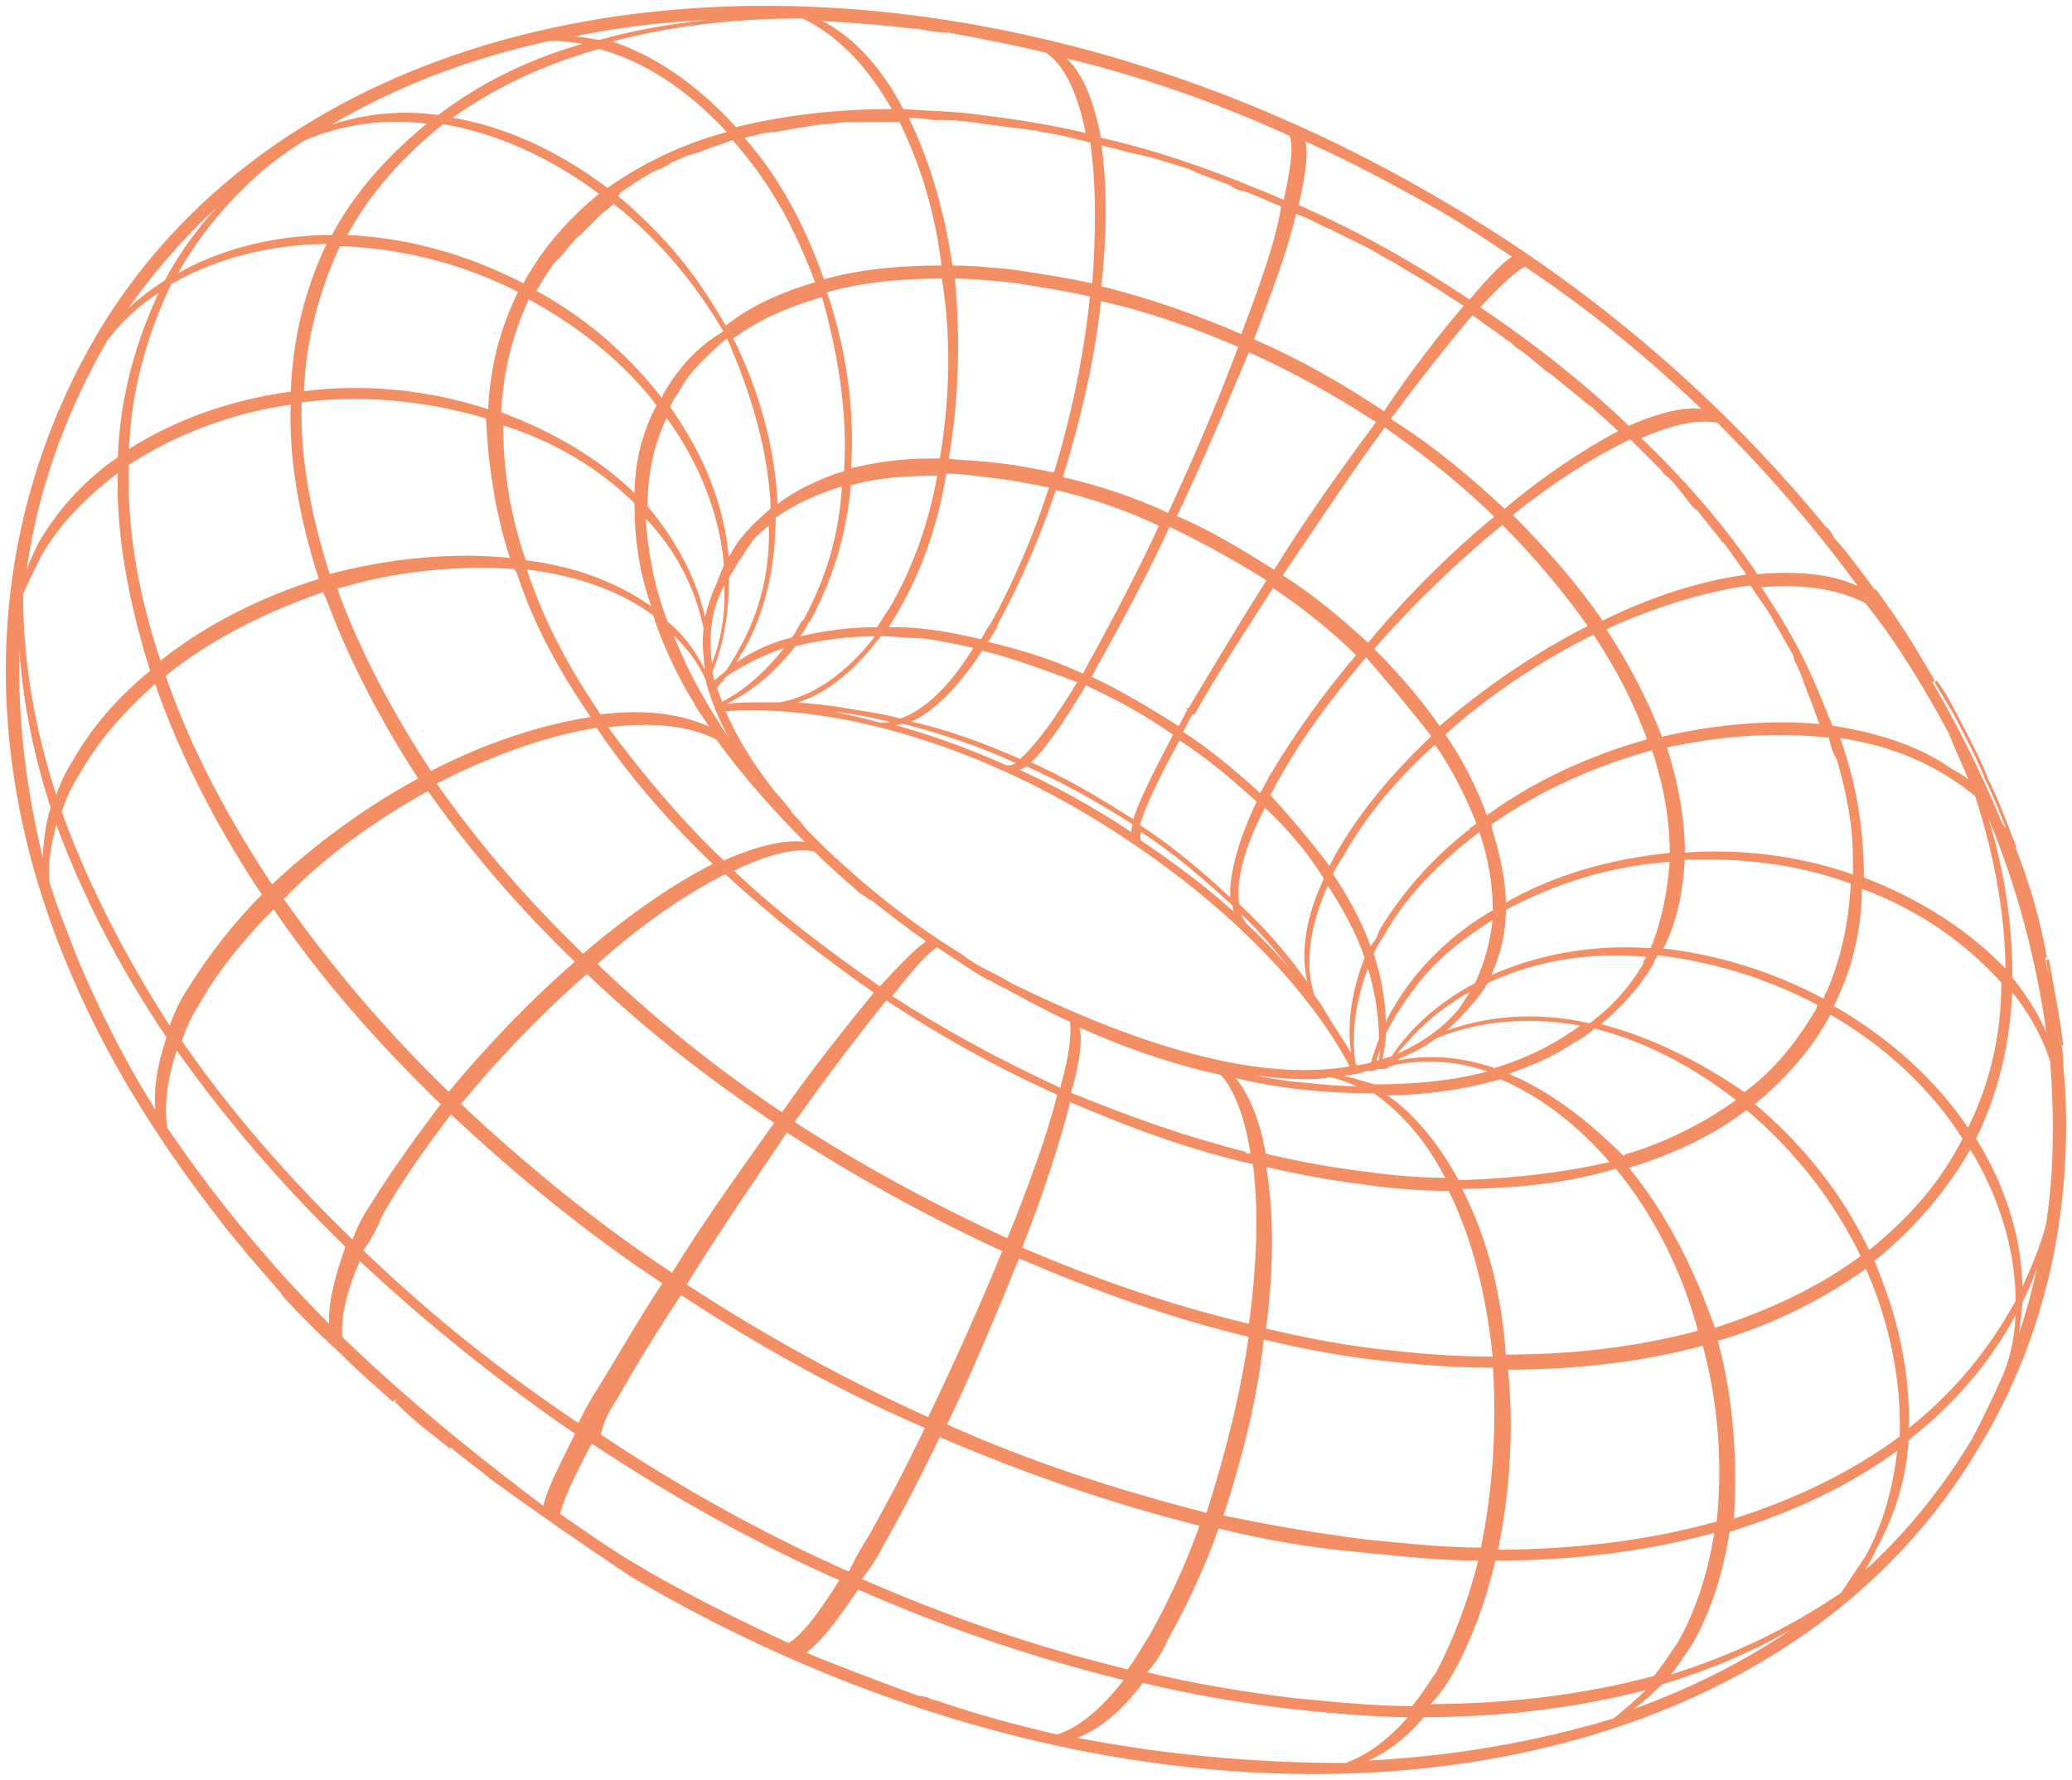 <?xml version="1.0" encoding="UTF-8"?>
<svg xmlns="http://www.w3.org/2000/svg" width="284" height="244" viewBox="0 0 284 244" fill="none">
  <path d="M276.192 116.258C275.913 115.144 275.355 114.308 274.798 113.473C275.355 114.308 275.913 115.422 276.192 116.258ZM272.289 106.787C273.404 109.016 274.519 111.801 276.192 116.258C274.519 111.801 273.683 109.573 272.289 106.787ZM61.791 198.431C60.118 197.039 57.888 195.089 54.263 192.025C57.33 195.089 58.724 195.924 61.791 198.431ZM47.014 185.339C45.342 183.668 43.39 181.44 40.044 178.376C41.996 180.604 44.784 183.39 47.014 185.339ZM267.828 97.595C270.058 101.773 271.452 104.559 272.289 106.787C271.173 104.002 270.058 101.773 267.828 97.595ZM265.318 93.417C266.155 94.531 266.991 95.924 267.828 97.595C266.991 96.202 266.155 94.809 265.318 93.417ZM282.325 143.278L282.604 146.342C282.604 145.228 282.604 144.113 282.325 143.278ZM191.156 145.506C191.156 145.506 190.878 145.506 190.878 145.785L191.156 145.506C190.878 145.506 190.878 145.506 191.156 145.506ZM190.878 145.785C190.878 145.506 190.878 145.506 190.878 145.785V145.785ZM280.653 131.579C281.489 136.035 282.047 139.935 282.604 143.278C282.047 138.821 281.21 134.921 280.653 131.579ZM190.599 145.785C190.878 145.785 190.878 145.785 190.599 145.785C190.878 145.506 190.878 145.506 190.878 145.506C190.878 145.785 190.878 145.785 190.599 145.785ZM282.883 149.406L282.604 146.063C282.604 146.899 282.604 147.456 282.604 148.013C281.768 136.871 279.259 125.45 274.798 114.03C275.634 115.422 276.471 116.815 276.749 118.487C278.143 122.943 279.259 126.843 280.374 131.3C279.537 126.565 278.143 121.551 276.192 116.537C275.634 115.144 275.077 114.03 274.24 112.915C270.337 103.445 265.318 93.974 259.185 84.782C259.742 85.339 260.3 85.896 260.858 86.731C261.973 88.681 263.646 91.188 265.04 93.417C261.415 87.288 260.579 85.896 256.954 80.882L259.742 85.06C259.185 84.503 258.906 83.946 258.348 83.389C256.675 81.16 255.003 78.653 253.33 76.425C254.445 77.818 255.56 79.21 256.954 81.16C254.445 77.818 253.33 76.146 250.821 73.361L251.099 73.639C251.099 73.361 250.821 73.361 250.821 73.082C250.542 72.804 250.542 72.525 250.263 72.525C236.602 55.812 219.037 40.213 198.127 27.957C127.31 -14.105 44.505 -6.027 13.558 45.784C-1.497 71.411 -3.17 102.052 9.376 132.136C14.394 144.392 21.643 156.091 30.565 167.512C31.123 168.348 31.959 169.183 32.795 170.298C33.353 170.855 33.632 171.412 34.19 171.969C36.141 174.197 37.256 175.59 40.044 178.654C39.487 178.097 39.208 177.818 38.65 177.261C41.16 180.047 43.669 182.554 46.457 185.061L46.736 185.339C49.524 188.125 50.918 189.239 53.985 192.025L48.408 186.732C48.408 186.732 48.13 186.454 48.13 186.175C53.148 190.91 58.446 195.367 64.022 199.824C63.185 199.267 62.627 198.71 61.791 198.153C64.022 200.103 65.416 200.938 67.367 202.61C73.501 207.067 79.913 211.523 86.605 215.98C117.273 234.086 150.172 243 180.004 243C219.316 243 253.887 227.68 271.173 198.153C280.095 183.39 283.719 166.676 282.883 149.406ZM272.01 110.408C276.749 121.272 279.537 132.414 280.931 143.278C279.816 139.935 277.865 136.871 275.634 134.086C275.634 126.565 274.519 118.208 271.452 109.573C271.731 110.13 271.731 110.13 272.01 110.408ZM256.675 172.804C262.252 168.348 266.712 163.055 270.058 157.205C274.24 163.891 276.471 171.412 276.471 178.376C272.846 185.061 267.828 191.189 261.415 196.203C261.694 188.403 260.021 180.604 256.675 172.804ZM235.208 183.668C243.014 181.44 249.984 177.818 255.839 173.64C259.185 181.161 260.858 189.239 260.579 197.039C254.166 201.774 246.36 205.674 237.438 208.459C237.996 200.381 237.438 191.746 235.208 183.668ZM226.007 101.495C217.922 103.723 210.115 107.344 203.703 112.08C202.309 108.18 200.357 104.28 197.848 100.659C203.981 95.088 211.23 90.353 218.479 86.731C221.825 91.745 224.334 96.759 226.007 101.495C225.728 101.495 225.728 101.495 225.449 101.773C225.728 101.773 225.728 101.773 226.007 101.495ZM130.656 37.985C133.165 37.985 135.953 38.263 138.741 38.542C142.366 39.099 145.99 39.656 149.615 40.492C148.778 48.57 147.105 56.926 144.596 65.004C141.808 64.447 139.02 63.89 136.232 63.611C134.001 63.333 132.05 63.333 129.819 63.054C131.213 54.976 131.492 46.341 130.656 37.985ZM162.997 97.317C163.276 97.595 163.555 97.595 163.555 97.874C166.622 92.302 170.525 86.453 174.428 80.325C178.61 83.11 182.792 86.453 186.138 89.796C181.398 95.367 177.495 100.938 174.149 106.509C174.149 106.509 173.313 108.18 172.755 109.016C169.41 105.952 165.785 102.888 161.882 100.381C162.44 99.545 162.718 98.709 163.276 97.874C163.555 97.595 163.276 97.317 162.997 97.317C162.44 98.152 162.161 98.988 161.603 99.823C157.7 97.317 153.518 94.809 149.336 92.86C149.893 92.024 150.172 91.188 150.73 90.353C153.797 84.781 157.142 78.653 160.209 71.968C164.949 74.197 169.41 76.704 173.871 79.489C169.967 85.617 166.343 91.745 162.997 97.317ZM203.145 112.637C197.29 116.815 192.55 122.108 189.205 127.679C189.205 127.957 188.926 128.236 188.926 128.514C188.647 129.072 188.09 129.629 187.811 130.186C186.696 126.843 184.744 123.222 182.513 119.879C182.792 119.044 183.35 118.208 183.907 117.372C186.974 111.801 191.435 106.509 196.732 101.773C199.242 105.395 201.193 109.294 202.587 112.915C202.309 113.194 202.03 113.473 201.472 113.751C202.03 113.473 202.587 112.915 203.145 112.637ZM201.193 161.941C200.636 161.941 200.078 161.941 199.799 161.941C196.733 156.37 193.108 152.192 189.484 149.963C195.338 149.963 200.915 149.127 205.654 147.735C210.952 149.963 216.249 153.863 220.988 159.434C214.855 160.827 208.442 161.662 201.193 161.941ZM120.619 135.478C113.37 130.464 106.4 125.172 100.266 119.322C105.285 116.815 109.188 115.98 111.697 116.537C113.649 118.487 115.879 120.436 118.11 122.386C118.388 122.386 118.388 122.665 118.667 122.665C118.946 122.943 119.225 123.222 119.504 123.222C122.013 125.172 124.522 127.122 127.31 129.072C126.195 129.629 123.965 131.857 120.619 135.478ZM95.805 96.202C93.854 92.86 92.181 89.238 90.787 85.617V85.339C90.787 85.339 90.787 85.339 91.066 85.617C93.017 90.631 95.526 95.924 99.151 100.938L98.872 100.659C98.314 99.823 97.757 99.266 97.478 98.431C96.642 97.874 96.084 97.038 95.805 96.202ZM96.921 93.138C96.921 93.695 97.199 93.974 97.199 94.252C98.036 97.038 99.151 99.545 100.824 102.33C100.545 102.33 100.545 102.052 100.266 102.052C96.642 96.759 93.854 91.745 91.902 86.453C94.132 88.403 95.805 90.631 96.921 93.138C96.921 92.86 96.921 92.86 96.921 93.138ZM155.469 114.587C153.797 113.473 152.124 112.358 150.172 111.244C146.548 109.016 142.644 107.066 139.02 105.395C139.299 105.395 139.856 105.395 140.693 104.837C145.711 107.066 150.73 109.851 155.469 112.915C155.191 114.03 155.191 114.308 155.469 114.587ZM170.246 126.286C166.064 122.386 161.324 118.765 156.306 115.422C156.027 115.144 156.027 114.587 156.306 113.751C161.046 116.815 165.228 120.436 169.131 124.058C169.131 124.893 169.688 125.729 170.246 126.286ZM169.688 124.615C173.592 128.236 176.937 132.414 179.725 136.593C179.725 136.871 180.004 137.15 180.283 137.428C177.495 133.807 174.428 130.186 170.804 126.843C170.246 126.286 169.967 125.45 169.688 124.615ZM185.302 146.342C171.361 148.849 153.797 142.442 138.462 134.921C137.626 134.364 136.511 133.807 134.838 132.971C133.723 132.414 132.886 131.857 131.771 131.021C124.522 126.565 118.388 121.551 112.812 116.258C112.255 115.701 111.976 115.422 111.418 114.865C111.14 114.587 110.861 114.308 110.582 114.03C110.024 113.473 109.745 112.915 109.188 112.358C108.63 111.801 108.351 111.523 108.073 110.966C107.515 110.408 106.957 109.573 106.4 109.016L106.121 108.737C103.054 104.837 100.824 101.216 99.151 97.317C113.649 96.202 132.607 101.495 149.615 111.801C165.785 121.551 178.889 134.086 185.302 146.342ZM180.283 137.428C180.562 137.707 180.841 138.264 181.119 138.542C181.119 138.264 180.841 138.264 180.841 137.985C180.562 137.707 180.562 137.428 180.283 137.428ZM166.622 146.342C165.785 146.063 165.228 146.063 164.391 145.785C163.276 145.506 161.882 145.228 160.767 144.671C162.718 145.228 164.391 145.785 166.064 146.063C166.343 146.063 166.622 146.342 166.622 146.342ZM105.842 109.851C103.333 107.066 101.103 104.28 99.151 101.495C99.151 101.495 99.43 101.495 99.43 101.773C101.381 104.28 103.333 107.066 105.842 109.851ZM101.103 102.888C101.381 103.445 101.66 103.723 101.939 104.002C101.381 103.445 101.103 103.166 101.103 102.888ZM105.563 96.759C105.842 96.759 105.842 96.759 106.121 96.759C106.121 96.759 105.842 96.759 105.563 96.759C105.842 96.759 105.842 96.759 105.563 96.759ZM106.4 96.759C106.679 96.759 106.679 96.759 106.957 96.759C109.188 96.759 111.418 97.038 113.649 97.317C116.716 97.595 119.782 98.152 122.849 98.988C122.013 99.266 121.176 99.266 120.619 99.266C115.6 97.874 110.861 97.038 106.4 96.759ZM137.905 105.116C132.329 102.609 126.753 100.659 121.455 99.266C122.292 99.266 123.128 99.266 123.686 98.988C128.983 100.381 134.28 102.052 139.578 104.559C139.02 105.116 138.462 105.116 137.905 105.116ZM123.407 98.709C120.34 97.874 117.552 97.595 114.485 97.038C112.255 96.759 110.024 96.481 107.794 96.481C112.255 95.645 116.716 92.302 120.619 87.01C122.571 87.01 124.243 87.288 126.195 87.288C128.704 87.567 131.213 88.124 133.723 88.681C130.377 94.252 126.753 97.595 123.407 98.709ZM106.957 96.481C105.842 96.481 105.006 96.481 104.169 96.481C102.497 96.481 100.824 96.481 99.151 96.759V96.481C102.775 94.809 106.121 92.024 108.909 88.403C112.255 87.567 116.158 87.01 120.34 87.01C116.158 92.581 111.418 95.645 106.957 96.481ZM98.872 96.481C98.593 95.645 98.314 95.088 98.036 94.252C98.593 93.695 98.872 93.138 99.43 92.581C101.939 90.91 104.727 89.517 108.073 88.403C105.285 92.024 102.218 94.809 98.872 96.481ZM110.861 115.701C108.073 115.144 104.169 115.98 99.151 118.208C93.017 112.358 87.72 105.952 82.98 99.545C89.393 98.709 94.411 99.266 98.314 101.216C101.939 106.23 106.121 110.966 110.861 115.701ZM128.425 129.629C130.656 131.021 132.886 132.693 135.396 134.086C136.232 134.364 136.79 134.921 137.626 135.2C140.693 136.871 143.76 138.542 146.826 139.935C147.105 141.606 146.826 144.671 145.432 149.406C145.154 149.406 144.875 149.127 144.875 149.127C137.068 145.506 129.262 141.328 122.013 136.593C125.08 132.693 127.031 130.464 128.425 129.629ZM147.663 140.492C154.354 143.556 161.046 145.785 167.458 147.178C169.41 149.406 170.804 153.027 171.64 158.32C171.64 158.32 171.361 158.32 171.082 158.32C170.804 158.32 170.804 158.32 170.525 158.041C162.718 156.091 154.912 153.306 147.384 150.242C147.105 150.242 146.826 149.963 146.548 149.963C147.942 145.228 148.221 142.164 147.663 140.492ZM167.179 146.342C171.361 147.178 175.265 147.735 178.889 147.735C180.004 147.735 181.119 147.735 182.235 147.456C183.629 147.735 185.302 148.292 186.696 149.127C183.907 149.127 181.119 148.849 178.331 148.57C174.707 148.292 171.361 147.456 167.737 146.62C167.737 146.342 167.458 146.342 167.179 146.342ZM183.071 147.456C184.465 147.178 185.859 147.178 187.253 146.62C187.811 146.62 188.368 146.342 188.926 146.342C188.647 146.342 188.368 146.342 188.09 146.62C188.368 146.62 188.647 146.342 188.926 146.342H189.205C189.484 146.342 189.762 146.063 190.32 146.063C189.762 146.342 189.484 146.342 189.205 146.342H189.484C189.762 146.342 190.041 146.342 190.32 146.063L191.156 145.785C195.338 144.949 200.078 145.228 204.539 146.899C199.799 148.292 194.223 148.849 188.368 148.849C186.417 148.292 184.744 147.735 183.071 147.456ZM187.253 146.62C187.532 146.62 187.532 146.62 187.811 146.342C187.811 146.62 187.532 146.62 187.253 146.62ZM188.368 145.785C188.647 144.671 188.926 143.835 189.484 142.721C189.484 143.835 189.205 144.671 189.205 145.506C188.647 145.506 188.647 145.785 188.368 145.785ZM190.041 146.063C190.32 145.785 190.32 145.785 190.041 146.063C190.041 145.785 190.32 145.785 190.041 146.063ZM190.041 146.063C189.762 146.063 189.484 146.342 189.484 146.342L190.041 146.063ZM190.599 145.785C190.32 145.785 190.32 145.785 190.041 145.785H190.599H190.32C190.599 145.785 190.878 145.506 191.435 145.228C191.435 145.228 191.435 145.228 191.156 145.228C191.435 145.228 191.714 144.949 191.714 144.949C193.666 144.113 195.338 143.278 196.732 142.164C202.866 139.657 209.836 139.1 217.085 140.492C213.74 142.999 209.557 145.228 204.818 146.62C200.078 144.949 195.06 144.671 190.599 145.785ZM190.878 144.949C193.944 141.049 197.569 137.707 202.03 135.478C202.03 135.757 201.751 136.035 201.472 136.314C200.915 137.15 200.357 138.264 199.521 139.1C197.29 141.606 194.223 143.556 190.878 144.949ZM191.435 145.228C191.156 145.228 191.156 145.506 191.156 145.506C191.156 145.506 191.156 145.506 191.435 145.228ZM197.29 141.885C199.521 139.935 201.751 137.707 203.424 135.2C203.424 134.921 203.703 134.921 203.703 134.643C210.115 131.579 217.922 130.186 226.007 131.021C225.728 131.3 225.728 131.579 225.449 131.857C225.449 131.857 225.449 131.857 225.449 132.136C223.498 135.478 220.988 138.264 217.922 140.492C210.673 138.821 203.424 139.378 197.29 141.885ZM202.309 134.921C197.569 137.428 193.666 140.771 190.878 144.949C190.32 145.228 189.762 145.228 189.205 145.506C189.484 144.113 189.762 142.999 189.762 141.606L191.156 139.1C195.06 132.971 197.848 130.186 204.818 125.729C204.539 128.793 203.703 132.136 202.309 134.921ZM188.09 145.785C187.532 146.063 186.696 146.063 185.859 146.342C185.859 146.063 185.58 145.785 185.58 145.785C185.023 141.606 185.58 136.871 187.532 132.136C188.647 135.757 189.205 139.1 189.205 142.442C188.926 143.278 188.368 144.671 188.09 145.785ZM185.58 145.506C184.744 143.835 183.629 142.164 182.513 140.492C181.677 139.1 181.119 137.985 180.004 136.593C178.61 132.414 179.168 127.122 181.956 120.994C184.186 124.336 186.138 127.957 187.253 131.3C185.859 134.921 184.465 139.935 185.58 145.506ZM179.725 135.757C176.937 131.579 173.592 127.679 169.688 124.058C169.131 120.994 170.246 116.258 173.313 110.408C176.659 113.473 179.447 116.815 181.677 120.436C178.889 126.286 178.331 131.579 179.725 135.757ZM168.852 123.501C164.949 119.879 160.767 116.258 156.027 113.194C156.585 110.966 158.536 106.787 161.603 101.216C165.506 103.723 169.131 106.787 172.477 109.851C169.688 115.701 168.573 120.436 168.852 123.501ZM155.469 112.637C150.73 109.573 145.99 106.787 140.972 104.559C142.923 102.888 145.432 99.266 148.778 93.695C152.96 95.645 157.142 97.874 161.046 100.659C157.979 106.509 156.027 110.408 155.469 112.637ZM139.856 104.28C134.838 102.052 129.541 100.102 124.243 98.988C127.31 97.874 130.935 94.531 134.559 88.96C139.02 90.074 143.481 91.745 147.942 93.417C144.596 98.988 141.808 102.609 139.856 104.28ZM134.559 87.846C132.05 87.288 129.541 86.731 127.031 86.453C125.08 86.174 123.128 86.174 121.455 86.174C122.013 85.339 122.292 84.781 122.849 83.946L123.128 83.389C126.195 78.096 128.425 71.689 129.541 64.726C131.492 64.726 133.723 65.004 135.674 65.283C138.462 65.561 141.25 66.118 144.038 66.676C141.808 73.639 139.02 80.046 135.953 85.617C135.953 85.339 135.117 87.01 134.559 87.846ZM122.292 83.11C122.292 83.11 122.013 83.667 121.734 83.946C121.176 84.781 120.898 85.339 120.34 86.174C116.158 86.174 112.534 86.731 109.188 87.567C109.745 86.731 110.303 86.174 110.582 85.339C110.582 85.339 110.582 85.06 110.861 85.06C113.928 79.489 115.879 73.082 116.437 66.397C120.061 65.283 124.243 65.004 128.704 65.004C127.589 71.411 125.359 77.818 122.292 83.11ZM110.303 85.06L110.024 85.339C109.467 86.174 109.188 87.01 108.63 87.567C105.285 88.403 102.497 89.796 99.987 91.745C100.545 90.91 101.103 90.353 101.381 89.517L101.66 89.238C104.727 83.946 106.121 77.539 106.121 70.854C108.909 68.904 111.976 67.511 115.6 66.397C115.322 73.082 113.37 79.489 110.303 85.06ZM101.381 89.238L101.103 89.796C100.545 90.631 100.266 91.188 99.709 92.024C99.151 92.581 98.314 93.138 97.757 93.695C97.757 93.138 97.478 92.581 97.478 92.024C99.151 87.846 99.709 83.667 99.709 79.21C99.987 78.653 100.545 77.818 100.824 77.261C101.103 76.704 101.66 76.146 101.939 75.589C102.218 75.032 102.775 74.475 103.054 73.918C103.891 73.082 104.727 72.247 105.563 71.689C105.842 77.818 104.448 83.946 101.381 89.238ZM97.478 91.745C96.642 85.896 97.757 82.553 99.43 79.489C99.709 83.667 99.151 87.846 97.478 91.745ZM98.036 80.882C97.478 82.275 96.921 83.946 96.642 85.617C95.526 79.768 92.738 74.475 88.556 69.461C88.556 65.004 89.393 60.826 91.344 56.926C96.084 63.333 98.872 70.575 99.43 77.539C98.872 78.653 98.593 79.768 98.036 80.882ZM96.642 86.174C96.363 88.124 96.642 90.074 96.921 92.86C95.805 90.631 94.411 87.846 91.344 85.339C89.393 80.325 88.556 75.311 88.278 70.575C92.738 75.032 95.526 80.603 96.642 86.174ZM90.508 84.503C89.393 81.16 88.556 78.375 88.278 75.589C88.835 78.375 89.393 81.439 90.508 84.503ZM89.95 85.06C91.344 88.96 93.017 92.581 95.248 96.202L95.526 96.759L96.084 97.595C96.642 98.431 97.199 99.266 97.757 100.102C93.854 98.152 88.835 97.317 82.144 98.152C82.144 97.874 81.865 97.874 81.865 97.595C77.683 91.467 74.337 85.06 72.107 78.375C72.107 78.096 72.107 78.096 71.828 77.818C79.077 78.653 85.211 80.882 89.672 84.224C89.95 84.781 89.95 84.782 89.95 85.06ZM81.307 98.431C74.058 99.545 66.531 102.052 59.003 105.952C53.706 97.874 49.245 89.517 46.178 81.16C46.178 80.882 45.899 80.603 45.899 80.603C53.985 78.096 62.627 77.261 70.713 77.818C70.713 78.096 70.713 78.096 70.992 78.375C73.222 85.339 76.847 92.024 81.307 98.431ZM81.865 99.545C86.326 106.23 91.902 112.637 98.036 118.487C92.46 121.272 86.047 125.729 79.913 131.021C72.107 123.501 65.416 115.701 59.561 107.344C67.088 103.445 74.895 100.659 81.865 99.545ZM99.43 119.601C105.842 125.45 112.812 131.021 120.061 136.035C116.437 140.492 111.697 146.342 107.236 152.749C98.036 146.62 89.393 139.657 81.586 132.136C87.441 126.843 93.854 122.386 99.43 119.601ZM121.455 136.871C128.983 141.885 137.068 146.342 145.154 149.963C143.76 155.534 141.25 162.498 138.184 170.019C127.868 165.284 118.11 159.991 108.63 153.863C113.37 147.178 117.831 141.328 121.455 136.871ZM146.548 150.799C154.912 154.42 163.276 157.484 171.919 159.434C172.755 165.841 172.477 173.64 171.361 181.718C160.767 179.211 150.172 175.59 139.856 171.133C142.923 163.334 145.154 156.37 146.548 150.799ZM168.852 147.456C175.543 149.127 182.235 149.685 188.368 149.685C191.993 152.192 195.617 156.091 198.405 161.662C194.781 161.662 191.156 161.384 187.253 160.827C182.513 160.27 178.053 159.434 173.313 158.32C172.477 153.306 170.804 149.685 168.852 147.456ZM173.313 159.712C178.053 160.827 182.792 161.662 187.253 162.219C191.156 162.777 195.06 163.055 198.684 163.055C202.03 169.74 203.981 177.818 204.818 186.175C200.357 186.175 195.617 185.896 190.878 185.339C185.023 184.782 179.168 183.668 173.313 182.275C174.428 173.919 174.428 166.119 173.313 159.712ZM206.212 147.178C209.557 146.063 212.903 144.671 215.691 142.721C216.806 142.164 217.643 141.606 218.479 140.771C225.171 142.442 231.862 145.785 238.274 150.799C234.092 153.863 228.795 156.648 223.219 158.32C222.94 158.32 222.661 158.598 222.661 158.598H222.383C217.085 153.306 211.788 149.406 206.212 147.178ZM219.037 140.492C222.104 137.985 224.613 135.2 226.565 131.857V131.579C226.843 131.3 226.843 131.021 227.122 130.743C234.371 131.579 242.178 133.807 249.427 137.707C249.148 137.985 249.148 138.542 248.869 138.821C246.36 142.999 243.293 146.899 239.111 149.963C232.698 145.506 225.728 142.164 219.037 140.492ZM227.122 128.236C226.843 128.793 226.843 129.35 226.565 129.629C226.565 129.907 226.565 129.907 226.286 130.186C218.2 129.629 210.673 131.021 203.981 134.086C205.375 131.3 206.212 127.957 206.212 124.615C212.903 120.994 220.71 118.487 229.074 117.929C228.795 121.551 228.237 124.893 227.122 128.236ZM191.156 138.264C191.156 138.542 191.156 138.542 191.156 138.264C190.599 139.1 190.32 139.935 189.762 140.771C189.762 137.707 189.205 134.086 188.09 130.743C188.368 129.907 188.926 129.072 189.484 128.236C192.55 122.665 197.29 117.929 202.866 113.751C204.26 117.651 204.818 121.551 204.818 124.893C198.963 128.236 194.223 132.971 191.156 138.264ZM188.09 88.96C193.666 82.553 199.799 76.704 205.933 71.689C210.673 76.425 214.576 81.16 217.922 85.896C210.673 89.517 203.424 94.531 197.29 99.823C194.781 96.202 191.714 92.581 188.09 88.96ZM196.454 100.938C191.156 105.952 186.696 111.244 183.629 116.537C183.071 117.372 182.792 118.208 182.235 119.044C179.725 115.701 176.937 112.358 173.871 109.016C174.428 108.18 174.707 107.344 175.265 106.509C178.331 100.938 182.513 95.367 187.253 89.796C190.599 93.695 193.666 97.317 196.454 100.938ZM149.893 90.074C149.336 90.91 149.057 91.745 148.499 92.581C144.317 90.631 139.856 89.238 135.117 88.124C135.674 87.288 135.953 86.731 136.511 85.896C136.511 85.896 136.511 85.896 136.511 85.617C139.578 80.046 142.366 73.639 144.596 66.954C149.615 68.068 154.354 69.74 159.094 71.968C156.306 78.375 149.893 90.074 149.893 90.074ZM128.983 63.054H128.704C128.425 63.054 128.147 63.054 127.589 63.054C123.407 63.054 119.782 63.611 116.437 64.447C116.994 56.369 115.879 48.013 113.091 39.934C117.831 38.542 123.407 37.985 129.262 37.985C130.656 46.341 130.377 54.976 128.983 63.054ZM115.879 64.726C112.255 65.84 108.909 67.511 106.4 69.461C106.121 61.662 103.891 53.584 100.266 46.341C103.612 43.834 107.794 41.884 112.812 40.492C115.043 48.291 116.437 56.648 115.879 64.726ZM105.842 69.74C105.563 70.018 105.285 70.297 105.285 70.297C103.333 71.968 101.381 73.918 100.266 76.146L99.987 76.425L99.709 76.704C99.151 69.461 96.363 62.497 91.623 55.812C91.902 55.255 92.181 54.419 92.738 53.862C93.575 52.191 94.69 50.798 96.084 49.405C97.199 48.291 98.314 47.177 99.709 46.063C103.333 54.141 105.563 62.219 105.842 69.74ZM91.066 54.141C91.066 54.419 90.787 54.698 90.787 54.976C86.326 49.127 80.471 43.834 73.222 39.934C73.501 39.656 73.501 39.377 73.78 39.099C74.337 37.985 75.174 36.87 75.731 36.035C76.01 35.756 76.289 35.478 76.568 35.199C77.125 34.642 77.683 33.806 78.241 33.249C78.519 32.971 78.798 32.413 79.356 32.135C79.913 31.578 80.471 31.021 81.029 30.464C81.307 30.185 81.865 29.628 82.144 29.349C82.701 28.792 83.259 28.514 83.817 27.957L84.096 27.678C90.508 32.692 95.526 38.82 99.43 45.505C95.526 47.734 93.017 50.798 91.066 54.141ZM90.229 55.533C88.278 59.155 87.162 63.333 87.162 68.068C82.423 63.333 76.01 59.433 68.482 56.648C68.761 50.798 70.155 45.505 72.386 40.77C79.635 44.67 85.768 49.684 90.229 55.533ZM87.162 68.904C87.162 73.639 87.72 78.375 89.672 83.667C85.211 80.325 79.077 77.818 71.828 76.982V76.704C69.598 70.297 68.761 63.89 68.761 58.319V58.04C76.01 60.269 82.423 64.169 87.162 68.904ZM70.155 76.704C62.07 75.868 53.427 76.704 45.063 78.932C42.275 70.297 40.881 62.219 41.16 54.976C49.524 53.862 58.446 54.698 66.81 57.205C67.088 63.333 67.925 69.74 70.155 76.704ZM44.784 81.718C47.851 90.074 52.312 98.709 57.609 106.787C50.36 110.687 43.111 115.98 37.256 121.551C31.123 112.358 26.104 102.888 22.759 93.417C22.759 93.138 22.48 92.86 22.48 92.581C28.613 87.567 36.42 83.667 44.505 80.882C44.505 81.16 44.505 81.439 44.784 81.718ZM58.724 108.18C64.579 116.537 71.27 124.336 79.077 131.857C72.943 137.15 66.81 143.556 61.512 149.963C52.869 141.606 45.063 132.414 38.65 123.222C44.227 117.372 51.197 112.358 58.724 108.18ZM80.471 133.25C88.278 140.771 97.199 147.735 106.4 153.863C101.66 160.548 96.642 167.512 92.181 174.754C81.586 167.791 71.828 159.712 62.906 151.356C68.204 144.949 74.337 138.542 80.471 133.25ZM107.794 154.977C117.273 161.105 127.31 166.676 137.626 171.412C134.559 178.933 130.935 187.011 127.31 194.532C115.6 189.239 104.448 183.111 93.854 176.147C98.314 168.905 103.333 161.662 107.794 154.977ZM139.578 172.247C149.893 176.704 160.767 180.604 171.361 183.111C170.246 191.189 168.016 199.824 165.506 207.624C153.518 204.56 141.25 200.66 129.541 195.367C133.165 187.846 136.511 179.768 139.578 172.247ZM173.034 183.39C178.889 184.782 184.744 185.896 190.599 186.454C195.617 187.011 200.078 187.289 204.818 187.289C205.375 195.646 204.818 204.281 203.145 212.359C198.127 212.359 192.829 211.802 187.253 211.245C180.562 210.409 174.149 209.295 167.458 207.902C169.967 200.103 172.198 191.746 173.034 183.39ZM200.078 162.777C207.885 162.777 215.134 161.941 221.546 159.991C226.843 166.398 230.747 174.197 232.977 182.554C224.892 184.782 215.97 185.896 206.212 185.896C205.654 177.54 203.703 169.74 200.078 162.777ZM222.94 159.991C229.353 158.041 234.65 155.534 239.39 151.913C246.36 157.763 251.657 164.726 255.281 172.247C249.705 176.426 242.735 179.768 234.929 182.275C232.141 174.197 228.237 166.398 222.94 159.991ZM240.226 151.356C244.687 147.735 248.311 143.556 250.821 138.821C258.627 143.278 265.04 149.406 269.222 156.091C266.155 162.219 261.694 167.233 256.118 171.69C252.493 163.891 246.917 156.927 240.226 151.356ZM250.542 136.035C250.263 136.314 250.263 136.871 249.984 137.15C242.735 133.25 235.208 131.021 227.68 130.186C229.631 126.565 230.468 122.386 230.747 117.651C238.553 117.372 246.36 118.208 253.887 120.994C253.609 126.565 252.493 131.579 250.542 136.035ZM230.747 117.094C230.747 112.358 229.91 107.623 228.237 102.33C235.765 100.659 243.293 100.102 250.821 100.938C251.099 102.052 251.378 103.166 251.936 104.002C253.33 108.737 254.166 113.194 254.166 117.651C254.166 117.929 254.166 118.487 254.166 118.765C254.166 119.322 254.166 119.601 254.166 120.158C246.36 117.372 238.274 116.537 230.747 117.094ZM229.074 117.094C220.71 117.929 212.903 120.158 206.212 124.058C206.212 120.715 205.375 117.094 204.26 113.473C204.26 113.194 204.26 113.194 204.26 112.915C210.952 108.18 218.479 104.837 226.565 102.609C228.237 107.623 229.074 112.358 229.074 117.094ZM207.048 70.575C212.624 66.118 218.2 62.497 223.498 59.99C223.498 59.99 223.498 59.99 223.777 60.269C225.171 61.662 226.565 63.054 227.68 64.169C227.959 64.447 228.237 65.004 228.795 65.283C229.91 66.397 230.747 67.511 231.583 68.625C231.862 68.904 232.141 69.461 232.698 69.74C233.813 71.132 234.929 72.525 236.044 73.918C236.044 73.918 236.044 74.197 236.323 74.197C237.438 75.589 238.274 76.982 239.39 78.375C239.39 78.653 239.668 78.653 239.668 78.932C233.256 79.768 226.286 81.996 219.594 85.339C215.97 80.046 211.788 75.311 207.048 70.575ZM206.212 70.018C201.472 65.561 196.175 61.105 190.32 57.483C194.502 51.912 198.405 46.898 201.751 42.998C202.03 42.998 202.03 43.277 202.309 43.277C203.703 44.391 205.097 45.227 206.491 46.341C207.048 46.62 207.327 46.898 207.885 47.455C209.279 48.291 210.394 49.405 211.509 50.241C211.788 50.52 212.067 50.798 212.624 51.077C214.018 52.191 215.691 53.584 217.085 54.698C217.364 54.976 217.643 55.255 218.2 55.533C219.316 56.648 220.431 57.483 221.546 58.597C221.825 58.876 222.104 59.155 222.104 59.155C217.364 61.662 211.788 65.283 206.212 70.018ZM205.097 70.854C198.963 75.868 192.829 81.996 187.532 88.403C183.908 85.06 180.004 81.718 175.543 78.932C180.283 71.968 185.023 64.726 189.762 58.319C195.338 62.219 200.636 66.397 205.097 70.854ZM174.707 78.375C170.246 75.589 165.785 72.804 161.046 70.854C164.67 63.333 168.016 55.255 171.082 48.013C177.216 50.798 182.792 53.862 188.368 57.483C188.647 57.483 188.647 57.762 188.926 57.762C184.186 64.169 179.168 71.132 174.707 78.375ZM170.246 46.063C163.834 43.277 157.421 41.049 150.73 39.377C151.566 32.135 151.566 25.45 150.73 19.6C151.009 19.6 151.287 19.879 151.566 19.879C152.96 20.157 154.633 20.714 156.027 20.993C156.585 20.993 156.863 21.271 157.421 21.271C159.373 21.828 161.046 22.386 162.997 22.943C163.276 23.221 163.834 23.221 164.112 23.5C165.506 24.057 167.179 24.614 168.573 25.171C169.41 25.728 169.967 26.007 170.525 26.007C172.198 26.564 173.871 27.399 175.265 27.957C175.543 27.957 175.543 28.235 175.822 28.235C175.265 31.856 173.871 36.592 170.246 46.063ZM169.967 47.455C167.179 54.976 163.834 62.776 160.209 70.575C155.469 68.347 150.451 66.676 145.432 65.561C147.942 57.483 149.893 49.127 150.73 41.049C157.142 42.441 163.555 44.67 169.967 47.455ZM149.893 39.099C146.269 38.263 142.366 37.706 138.741 37.149C135.953 36.87 133.165 36.592 130.377 36.592C129.262 29.071 127.31 22.107 124.243 15.979C125.359 15.979 126.753 15.979 127.868 16.257C128.425 16.257 128.983 16.257 129.541 16.257C131.213 16.257 133.165 16.536 135.117 16.814C137.347 17.093 139.299 17.372 141.529 17.65C142.087 17.65 142.644 17.929 142.923 17.929C145.154 18.207 147.105 18.764 149.336 19.322C149.336 19.322 149.336 19.322 149.615 19.322C150.451 25.171 150.451 31.856 149.893 39.099ZM129.262 36.592C123.128 36.592 117.552 37.149 112.812 38.542C110.303 31.299 106.679 24.335 101.66 18.764C102.218 18.764 102.497 18.486 103.054 18.486C103.891 18.207 105.006 17.929 105.842 17.929C106.4 17.929 107.236 17.65 107.794 17.65C108.63 17.372 109.745 17.372 110.861 17.093C111.418 17.093 112.255 16.814 113.091 16.814C114.206 16.814 115.043 16.536 116.158 16.536C116.994 16.536 117.552 16.536 118.388 16.536C119.504 16.536 120.619 16.536 121.734 16.536C122.292 16.536 122.849 16.536 123.407 16.536C126.195 22.107 128.425 29.071 129.262 36.592ZM111.976 38.82C107.236 40.213 102.775 42.163 99.43 44.948C96.642 40.213 93.017 34.085 84.374 26.842C84.653 26.842 84.653 26.564 84.932 26.285C85.49 25.728 86.326 25.45 86.883 24.892C87.441 24.614 87.72 24.335 88.278 24.057C89.114 23.5 89.672 23.221 90.508 22.943C91.066 22.664 91.623 22.386 91.902 22.107C92.738 21.828 93.575 21.271 94.69 20.993C95.526 20.714 95.805 20.714 96.363 20.436C97.757 19.879 98.872 19.6 100.266 19.043H100.545C103.891 22.943 108.073 28.235 111.976 38.82ZM83.259 26.007C76.289 20.714 68.761 17.372 61.512 16.257C67.367 12.079 74.058 8.736 82.144 6.508C88.278 8.179 94.411 12.079 99.987 18.207C93.575 19.879 87.999 22.664 83.259 26.007ZM82.423 26.564C77.962 30.185 74.337 34.363 71.828 39.099C63.743 34.92 55.379 32.692 47.293 32.413C50.36 26.564 55.1 21.271 60.676 16.814C67.646 17.929 75.453 21.271 82.423 26.564ZM71.27 39.934C68.761 44.948 67.367 50.241 67.088 56.369C58.724 53.584 49.803 52.748 41.438 53.862C41.717 46.341 43.669 39.656 46.457 33.528C54.542 33.806 63.185 35.756 71.27 39.934ZM40.044 53.862C31.68 54.976 23.874 57.762 17.461 61.94C17.74 53.584 19.971 45.784 23.316 38.82C29.45 35.199 37.256 33.249 45.063 33.249C41.996 39.656 40.323 46.341 40.044 53.862ZM40.044 55.255C39.766 62.776 41.16 70.854 43.948 79.489C35.862 81.996 28.056 85.896 21.922 90.91C18.576 81.16 17.182 71.968 17.461 63.611C23.874 59.433 31.68 56.369 40.044 55.255ZM21.643 94.252C24.989 103.723 30.007 113.473 36.141 122.665C31.959 126.843 28.613 131.3 25.825 135.757C24.71 137.428 23.874 139.378 23.316 141.049C17.182 131.579 12.164 121.829 8.539 112.08C8.539 111.801 8.261 111.523 8.261 111.244C8.818 109.573 9.655 107.623 10.77 105.952C13.279 101.495 16.904 97.317 21.364 93.417C21.364 93.695 21.643 93.974 21.643 94.252ZM27.219 137.428C29.729 132.971 33.353 128.514 37.535 124.336C43.948 133.807 51.754 142.721 60.676 151.356C57.051 156.091 53.706 160.827 50.918 165.284C49.803 166.955 48.966 168.626 48.408 170.298C39.487 161.662 31.401 152.47 24.71 142.721C25.268 141.049 26.104 139.1 27.219 137.428ZM52.312 166.398C54.821 161.941 58.167 157.205 61.791 152.47C70.713 160.827 80.471 168.905 91.066 175.869C87.72 180.883 84.932 185.896 82.144 190.353C81.029 192.025 80.192 193.696 79.356 195.367C68.482 188.125 58.446 180.047 49.524 171.412C50.639 170.019 51.475 168.348 52.312 166.398ZM84.374 191.746C86.883 187.289 89.95 182.275 93.296 177.261C103.891 184.225 115.322 190.632 127.031 195.646C124.522 200.938 121.734 206.231 119.225 210.688C118.11 212.359 117.273 214.03 116.437 215.702C104.448 210.409 93.017 204.002 82.144 196.76C82.423 195.089 83.259 193.417 84.374 191.746ZM120.898 211.802C123.407 207.345 126.195 202.053 128.704 196.76C140.414 201.774 152.403 205.952 164.67 209.016C162.718 214.588 160.209 219.88 157.7 224.337C156.585 226.008 155.748 227.68 154.633 229.072C142.087 226.008 129.819 221.83 117.831 216.537C118.946 215.145 120.061 213.473 120.898 211.802ZM159.93 224.615C162.44 220.159 164.949 214.866 166.9 209.295C173.592 210.966 180.283 212.081 186.974 212.638C192.55 213.195 197.848 213.752 202.866 213.752C201.472 219.323 199.521 224.615 197.011 229.351C195.896 231.022 194.781 232.693 193.666 234.086C188.368 234.086 183.071 233.529 177.216 232.972C170.525 232.136 163.555 231.022 156.863 229.351C157.979 228.237 159.094 226.565 159.93 224.615ZM198.963 229.351C201.472 224.894 203.424 219.601 204.818 213.752C215.97 213.752 226.286 212.359 235.208 209.852C234.371 215.423 232.698 220.716 230.189 225.173C229.074 226.844 227.959 228.515 226.843 229.908C217.643 232.415 207.048 233.808 195.617 233.808C196.733 232.693 197.848 231.301 198.963 229.351ZM205.097 212.638C206.769 204.56 207.327 195.924 206.491 187.568C216.249 187.568 225.449 186.454 233.535 184.225C235.765 192.303 236.323 200.938 235.486 208.738C226.565 211.245 216.249 212.638 205.097 212.638ZM269.779 154.977C265.318 148.292 258.906 142.442 251.099 137.985C253.609 132.971 255.003 127.679 255.003 121.551C263.367 124.615 269.779 129.35 274.519 134.643C274.519 142.164 272.846 148.849 269.779 154.977ZM255.281 120.436C255.281 114.308 254.445 107.902 251.936 100.938C260.021 102.052 266.155 105.116 270.895 109.016C273.683 117.651 275.077 125.729 275.077 133.25C270.058 127.957 263.367 123.501 255.281 120.436ZM271.173 108.459L270.895 108.18C270.616 107.344 270.337 106.509 270.058 105.673C270.337 106.509 270.895 107.623 271.173 108.459ZM267.27 100.381C268.106 102.609 269.222 104.837 270.337 107.623C269.5 106.787 268.664 106.23 267.549 105.673C268.943 106.509 270.058 107.623 271.173 108.737C271.173 108.737 271.173 109.016 271.452 109.016C266.712 104.002 260.021 100.938 250.263 99.545C242.735 98.709 234.371 99.545 226.565 101.495C226.843 101.495 227.401 101.216 227.68 101.216C225.728 96.202 223.219 91.188 219.873 86.174C226.565 83.11 233.535 80.882 239.947 80.046L240.226 80.325C241.062 81.718 242.178 83.11 243.014 84.503C243.014 84.782 243.293 84.782 243.293 85.06C244.129 86.453 244.687 87.567 245.523 88.96C245.802 89.517 246.081 89.796 246.081 90.353C246.639 91.467 247.196 92.581 247.475 93.695C247.754 94.252 247.754 94.531 248.033 95.088C248.59 96.481 249.148 98.152 249.705 99.545C251.378 99.823 252.772 100.102 254.445 100.381C253.33 100.102 252.215 99.823 251.099 99.823C248.033 92.302 246.638 88.681 241.062 80.325C247.196 79.768 252.215 80.603 255.839 82.553C260.3 88.124 263.924 94.252 267.27 100.381ZM255.281 80.882C251.657 78.932 246.639 78.375 240.784 78.932C236.323 72.247 230.747 65.84 224.613 59.99C229.074 58.04 232.698 57.205 235.486 57.762C242.735 65.004 249.427 72.804 255.281 80.882ZM233.813 56.369C231.304 55.812 227.68 56.648 223.219 58.597C217.085 52.748 210.115 47.177 202.587 42.163C205.654 38.82 207.885 36.87 209 36.313C218.2 42.441 226.286 49.127 233.813 56.369ZM178.61 19.043C185.023 21.828 191.156 25.171 197.569 28.792C200.915 30.742 204.26 32.971 207.606 35.199C206.491 35.756 204.539 37.706 201.472 41.327C193.944 36.313 186.138 31.856 177.774 28.235C178.889 23.5 179.168 20.436 178.61 19.043ZM178.331 29.349C179.725 29.907 181.119 30.742 182.513 31.299C183.071 31.578 183.629 31.856 184.186 32.135C185.859 32.971 187.811 33.806 189.484 34.92C191.156 35.756 192.829 36.87 194.781 37.985C195.338 38.263 195.617 38.542 196.175 38.82C197.569 39.656 198.684 40.492 200.078 41.327C200.357 41.606 200.636 41.606 200.915 41.884C197.569 45.784 193.666 50.798 189.762 56.648C183.907 52.748 178.053 49.405 171.64 46.62C174.149 39.934 176.38 34.085 177.495 29.071C177.774 29.071 178.053 29.349 178.331 29.349ZM176.937 18.486C177.495 19.879 177.216 22.664 176.101 27.678C167.737 24.057 159.373 20.993 150.73 19.043C149.615 13.193 147.942 9.572 145.432 7.622C156.027 10.129 166.622 13.75 176.937 18.486ZM125.08 3.722C125.359 3.722 125.637 3.722 125.637 3.722C127.031 4.001 128.704 4.28 130.098 4.28C134.559 5.115 139.02 5.951 143.481 7.065C145.99 8.736 147.942 12.636 149.057 18.486C144.317 17.372 139.299 16.536 134.559 15.979C130.935 15.422 127.031 15.422 123.686 15.143C120.34 8.736 116.158 4.558 111.697 2.608C116.158 2.887 120.619 3.165 125.08 3.722ZM122.57 15.143C114.764 15.143 107.515 15.979 100.824 17.65C95.248 11.522 89.393 7.622 83.259 5.672C91.344 3.444 100.266 2.33 110.024 2.33C114.764 4.558 118.946 8.736 122.57 15.143ZM104.727 2.33C106.121 2.33 107.794 2.33 109.188 2.33C99.151 2.33 90.229 3.444 82.144 5.672C80.471 5.394 78.798 5.115 77.125 5.115C86.047 3.165 95.248 2.33 104.727 2.33ZM75.453 5.394C77.125 5.394 79.077 5.672 80.75 5.951C72.665 8.179 65.973 11.522 60.118 15.979C54.263 15.143 48.687 15.979 43.669 17.929C53.148 12.079 63.743 7.901 75.453 5.394ZM41.717 19.043C47.014 16.814 52.869 15.979 59.003 16.814C53.427 21.271 48.687 26.564 45.62 32.413C37.535 32.413 30.007 34.363 23.874 37.985C26.941 32.413 30.844 27.678 35.584 23.5C37.535 21.828 39.487 20.436 41.717 19.043ZM32.517 25.728C28.613 29.628 25.268 33.806 22.759 38.542C20.249 40.213 18.019 41.884 16.067 44.113C20.807 37.149 26.104 31.021 32.517 25.728ZM14.673 46.341L14.952 46.063C16.904 43.556 19.413 41.327 22.201 39.656C18.855 46.62 16.625 54.419 16.346 62.776C11.885 65.84 8.261 69.74 5.473 74.475C4.636 76.146 3.8 78.096 3.242 79.768C4.636 68.068 8.539 56.926 14.673 46.341ZM5.473 76.146C7.982 71.689 11.885 67.79 16.346 64.447C16.067 73.082 17.74 82.275 20.807 92.024C16.346 95.645 12.722 99.823 10.212 104.28C9.097 105.952 8.261 107.901 7.703 109.573C4.357 99.545 2.963 90.074 2.963 81.439C3.8 79.489 4.636 77.818 5.473 76.146ZM2.685 83.946C2.685 92.302 4.079 101.216 7.145 110.687C6.309 113.473 6.03 116.258 6.03 119.044C2.963 107.066 1.848 95.367 2.685 83.946ZM10.491 131.579C9.097 127.957 7.703 124.615 6.588 120.994C6.309 118.208 6.867 115.422 7.703 112.358C7.703 112.637 7.982 112.915 7.982 113.194C11.606 122.943 16.625 132.693 23.037 142.164C21.643 146.342 21.086 149.963 21.643 153.027C17.182 146.063 13.558 138.821 10.491 131.579ZM45.342 181.997C36.699 173.362 29.171 164.169 22.759 154.699C22.201 151.634 22.759 147.735 24.152 143.556C30.844 153.027 38.65 162.219 47.572 170.855C45.899 175.59 45.063 179.211 45.342 181.997ZM46.736 183.39C46.457 180.604 47.293 176.983 49.245 172.526C58.446 181.161 68.482 189.239 79.077 196.482C76.568 201.495 74.895 204.838 74.616 206.788C64.579 199.267 55.1 191.468 46.736 183.39ZM108.073 225.451C100.266 221.83 92.46 217.93 85.211 213.473C82.144 211.523 79.356 209.574 76.568 207.624C76.847 205.952 78.519 202.331 81.029 197.596C91.902 204.838 103.333 211.245 115.322 216.537C112.255 221.551 109.745 224.615 108.073 225.451ZM128.147 233.251H127.868C127.31 232.972 126.753 232.693 125.916 232.693C120.619 230.744 115.322 228.794 110.024 226.565C111.697 225.73 114.206 222.666 117.552 217.652C129.541 222.944 141.808 227.122 154.354 230.187C151.009 234.643 147.663 237.15 144.875 237.986C139.02 236.593 133.723 235.2 128.147 233.251ZM146.826 238.265C149.893 237.429 153.239 234.922 156.585 230.465C163.276 232.136 170.246 233.251 176.937 234.086C182.513 234.643 188.09 235.2 193.387 235.2C190.599 238.543 187.532 240.772 184.465 241.886C172.198 241.886 159.373 240.772 146.826 238.265ZM186.417 241.607C189.484 240.493 192.55 238.265 195.06 235.2C206.491 235.2 216.806 233.808 226.286 231.301C224.613 232.972 222.94 234.365 221.267 235.758C210.115 239.1 198.684 241.05 186.417 241.607ZM251.378 219.323C243.014 226.008 233.256 231.301 222.661 234.922C224.334 233.808 226.007 232.415 227.68 230.744C236.88 227.958 244.966 224.058 251.378 219.323ZM228.516 229.908C229.631 228.515 230.747 226.844 231.862 225.173C234.371 220.716 236.044 215.423 236.88 209.852C245.802 207.067 253.609 203.445 260.3 198.431C259.742 203.724 258.348 209.016 255.839 213.473C254.724 215.145 253.609 216.816 252.493 218.487C245.523 223.223 237.717 227.122 228.516 229.908ZM270.337 197.596C266.434 204.002 261.973 209.574 256.675 214.588C255.56 215.423 254.724 216.537 253.609 217.373C255.003 215.98 256.118 214.309 256.954 212.359C259.464 207.902 261.136 202.61 261.415 197.317C267.828 192.303 272.846 186.454 276.471 179.49C276.471 182.554 275.913 185.618 274.798 188.403C273.404 191.468 272.01 194.532 270.337 197.596ZM275.913 185.618C276.471 183.668 276.749 181.44 277.028 178.376C278.422 175.869 279.259 173.083 280.095 170.019C279.259 175.311 277.865 180.604 275.913 185.618ZM280.653 167.791C279.816 171.133 278.422 174.197 277.028 177.261C277.028 170.019 274.798 162.777 270.616 156.091C273.683 149.963 275.355 142.999 275.634 135.478C278.143 138.542 280.095 141.885 281.21 145.506C281.768 153.027 281.768 160.548 280.653 167.791Z" fill="#F48E64"></path>
  <path d="M276.192 116.258C275.913 115.144 275.355 114.308 274.798 113.473C275.355 114.308 275.913 115.422 276.192 116.258ZM276.192 116.258C274.519 111.801 273.404 109.016 272.289 106.787M276.192 116.258C274.519 111.801 273.683 109.573 272.289 106.787M272.289 106.787C271.452 104.559 270.058 101.773 267.828 97.595M272.289 106.787C271.173 104.002 270.058 101.773 267.828 97.595M267.828 97.595C266.991 95.924 266.155 94.531 265.318 93.417C266.155 94.809 266.991 96.202 267.828 97.595ZM191.156 145.506C191.156 145.506 190.878 145.506 190.878 145.785M191.156 145.506L190.878 145.785M191.156 145.506C190.878 145.506 190.878 145.506 191.156 145.506ZM191.156 145.506C191.156 145.506 191.156 145.228 191.435 145.228M191.156 145.506C191.156 145.506 191.156 145.506 191.435 145.228M190.878 145.785C190.878 145.506 190.878 145.506 190.878 145.785ZM190.599 145.785C190.878 145.785 190.878 145.785 190.599 145.785ZM190.599 145.785C190.878 145.506 190.878 145.506 190.878 145.506C190.878 145.785 190.878 145.785 190.599 145.785ZM190.599 145.785C190.32 145.785 190.32 145.785 190.041 145.785H190.599ZM190.599 145.785H190.32C190.599 145.785 190.878 145.506 191.435 145.228M190.599 145.785C195.06 144.671 200.078 144.949 204.818 146.62C209.558 145.228 213.74 142.999 217.085 140.492C209.836 139.099 202.866 139.657 196.732 142.164C195.338 143.278 193.666 144.113 191.714 144.949C191.714 144.949 191.435 145.228 191.156 145.228C191.435 145.228 191.435 145.228 191.435 145.228M226.007 101.495C217.922 103.723 210.115 107.344 203.703 112.08M226.007 101.495C224.334 96.759 221.825 91.745 218.479 86.731C211.23 90.353 203.981 95.088 197.848 100.659C200.357 104.28 202.309 108.18 203.703 112.08M226.007 101.495C225.728 101.495 225.728 101.495 225.449 101.773C225.728 101.773 225.728 101.773 226.007 101.495ZM203.703 112.08C203.981 111.801 204.26 111.801 204.539 111.523M162.997 97.317C163.276 97.595 163.555 97.595 163.555 97.874C166.622 92.302 170.525 86.453 174.428 80.325C178.61 83.11 182.792 86.453 186.138 89.796C181.398 95.367 177.495 100.938 174.149 106.509C174.149 106.509 173.313 108.18 172.755 109.016C169.41 105.952 165.785 102.888 161.882 100.381C162.44 99.545 162.718 98.709 163.276 97.874C163.555 97.595 163.276 97.317 162.997 97.317ZM162.997 97.317C162.44 98.152 162.161 98.988 161.603 99.823C157.7 97.317 153.518 94.809 149.336 92.86C149.893 92.024 150.172 91.188 150.73 90.353C153.797 84.781 157.142 78.653 160.209 71.968C164.949 74.197 169.41 76.704 173.871 79.489C169.967 85.617 166.343 91.745 162.997 97.317ZM96.921 93.138C97.199 93.138 97.199 93.138 96.921 93.138ZM96.921 93.138C96.921 93.695 97.199 93.974 97.199 94.252C98.036 97.038 99.151 99.545 100.824 102.33C100.545 102.33 100.545 102.052 100.266 102.052C96.642 96.759 93.854 91.745 91.902 86.453C94.132 88.403 95.805 90.631 96.921 93.138ZM96.921 93.138C96.921 92.86 96.921 92.86 96.921 93.138ZM180.283 137.428C180.004 137.15 179.725 136.871 179.725 136.593C176.937 132.414 173.592 128.236 169.688 124.615C169.967 125.45 170.246 126.286 170.804 126.843C174.428 130.186 177.495 133.807 180.283 137.428ZM180.283 137.428C180.562 137.707 180.841 138.264 181.119 138.542C181.119 138.264 180.841 138.264 180.841 137.985C180.562 137.707 180.562 137.428 180.283 137.428ZM105.563 96.759C105.842 96.759 105.842 96.759 106.121 96.759C106.121 96.759 105.842 96.759 105.563 96.759ZM105.563 96.759C105.842 96.759 105.842 96.759 105.563 96.759ZM98.036 94.252C98.314 95.088 98.593 95.645 98.872 96.481C102.218 94.809 105.285 92.024 108.073 88.403C104.727 89.517 101.939 90.91 99.43 92.581C98.872 93.138 98.593 93.695 98.036 94.252ZM98.036 94.252C98.314 93.695 98.593 93.417 99.151 93.138M187.253 146.62C185.859 147.178 184.465 147.178 183.071 147.456C184.744 147.735 186.417 148.292 188.368 148.849C194.223 148.849 199.799 148.292 204.539 146.899C200.078 145.228 195.338 144.949 191.156 145.785L190.32 146.063M187.253 146.62C187.811 146.62 188.368 146.342 188.926 146.342M187.253 146.62C187.532 146.62 187.532 146.62 187.811 146.342C187.811 146.62 187.532 146.62 187.253 146.62ZM188.926 146.342C188.647 146.342 188.368 146.342 188.09 146.62C188.368 146.62 188.647 146.342 188.926 146.342ZM188.926 146.342H189.205M189.205 146.342C189.484 146.342 189.762 146.063 190.32 146.063M189.205 146.342C189.484 146.342 189.762 146.342 190.32 146.063M189.205 146.342H189.484M190.32 146.063C190.041 146.342 189.762 146.342 189.484 146.342M189.484 146.342C189.484 146.342 189.762 146.063 190.041 146.063M189.484 146.342L190.041 146.063M189.205 145.506C189.205 144.671 189.484 143.835 189.484 142.721C188.926 143.835 188.647 144.671 188.368 145.785C188.647 145.785 188.647 145.506 189.205 145.506ZM189.205 145.506C189.762 145.228 190.32 145.228 190.878 144.949M189.205 145.506C189.484 144.113 189.762 142.999 189.762 141.606L191.156 139.099C195.06 132.971 197.848 130.186 204.818 125.729C204.539 128.793 203.703 132.136 202.309 134.921C197.569 137.428 193.666 140.771 190.878 144.949M190.041 146.063C190.32 145.785 190.32 145.785 190.041 146.063ZM190.041 146.063C190.041 145.785 190.32 145.785 190.041 146.063ZM190.878 144.949C193.944 141.049 197.569 137.707 202.03 135.478C202.03 135.757 201.751 136.035 201.472 136.314C200.915 137.15 200.357 138.264 199.521 139.099C197.29 141.606 194.223 143.556 190.878 144.949ZM191.156 138.264C191.156 138.542 191.156 138.542 191.156 138.264ZM191.156 138.264C190.599 139.099 190.32 139.935 189.762 140.771C189.762 137.707 189.205 134.086 188.09 130.743C188.368 129.907 188.926 129.072 189.484 128.236C192.55 122.665 197.29 117.929 202.866 113.751C204.26 117.651 204.818 121.551 204.818 124.893C198.963 128.236 194.223 132.971 191.156 138.264ZM61.791 198.431C60.118 197.039 57.888 195.089 54.263 192.025C57.33 195.089 58.724 195.924 61.791 198.431ZM47.014 185.339C45.342 183.668 43.39 181.44 40.044 178.376C41.996 180.604 44.784 183.39 47.014 185.339ZM282.325 143.278L282.604 146.342C282.604 145.228 282.604 144.113 282.325 143.278ZM280.653 131.579C281.489 136.035 282.047 139.935 282.604 143.278C282.047 138.821 281.21 134.921 280.653 131.579ZM282.883 149.406L282.604 146.063C282.604 146.899 282.604 147.456 282.604 148.013C281.768 136.871 279.259 125.45 274.798 114.03C275.634 115.422 276.471 116.815 276.749 118.487C278.143 122.943 279.259 126.843 280.374 131.3C279.537 126.565 278.143 121.551 276.192 116.537C275.634 115.144 275.077 114.03 274.24 112.915C270.337 103.445 265.318 93.974 259.185 84.782C259.742 85.339 260.3 85.896 260.858 86.731C261.973 88.681 263.646 91.188 265.04 93.417C261.415 87.288 260.579 85.896 256.954 80.882L259.742 85.06C259.185 84.503 258.906 83.946 258.348 83.389C256.675 81.16 255.003 78.653 253.33 76.425C254.445 77.818 255.56 79.21 256.954 81.16C254.445 77.818 253.33 76.146 250.821 73.361L251.099 73.639C251.099 73.361 250.821 73.361 250.821 73.082C250.542 72.804 250.542 72.525 250.263 72.525C236.602 55.812 219.037 40.213 198.127 27.957C127.31 -14.105 44.505 -6.027 13.558 45.784C-1.497 71.411 -3.17 102.052 9.376 132.136C14.394 144.392 21.643 156.091 30.565 167.512C31.123 168.348 31.959 169.183 32.795 170.297C33.353 170.855 33.632 171.412 34.19 171.969C36.141 174.197 37.256 175.59 40.044 178.654C39.487 178.097 39.208 177.818 38.65 177.261C41.16 180.047 43.669 182.554 46.457 185.061L46.736 185.339C49.524 188.125 50.918 189.239 53.985 192.025L48.408 186.732C48.408 186.732 48.13 186.454 48.13 186.175C53.148 190.91 58.446 195.367 64.022 199.824C63.185 199.267 62.627 198.71 61.791 198.153C64.022 200.103 65.416 200.938 67.367 202.61C73.501 207.067 79.913 211.523 86.605 215.98C117.273 234.086 150.172 243 180.004 243C219.316 243 253.887 227.68 271.173 198.153C280.095 183.39 283.719 166.676 282.883 149.406ZM272.01 110.408C276.749 121.272 279.537 132.414 280.931 143.278C279.816 139.935 277.865 136.871 275.634 134.086C275.634 126.565 274.519 118.208 271.452 109.573C271.731 110.13 271.731 110.13 272.01 110.408ZM256.675 172.804C262.252 168.348 266.712 163.055 270.058 157.205C274.24 163.891 276.471 171.412 276.471 178.376C272.846 185.061 267.828 191.189 261.415 196.203C261.694 188.403 260.021 180.604 256.675 172.804ZM235.208 183.668C243.014 181.44 249.984 177.818 255.839 173.64C259.185 181.161 260.858 189.239 260.579 197.039C254.166 201.774 246.36 205.674 237.438 208.459C237.996 200.381 237.438 191.746 235.208 183.668ZM130.656 37.985C133.165 37.985 135.953 38.263 138.741 38.542C142.366 39.099 145.99 39.656 149.615 40.492C148.778 48.57 147.105 56.926 144.596 65.004C141.808 64.447 139.02 63.89 136.232 63.611C134.001 63.333 132.05 63.333 129.819 63.054C131.213 54.976 131.492 46.341 130.656 37.985ZM203.145 112.637C197.29 116.815 192.55 122.108 189.205 127.679C189.205 127.957 188.926 128.236 188.926 128.514C188.647 129.072 188.09 129.629 187.811 130.186C186.696 126.843 184.744 123.222 182.513 119.879C182.792 119.044 183.35 118.208 183.907 117.372C186.974 111.801 191.435 106.509 196.732 101.773C199.242 105.395 201.193 109.294 202.587 112.915C202.309 113.194 202.03 113.473 201.472 113.751C202.03 113.473 202.587 112.915 203.145 112.637ZM201.193 161.941C200.636 161.941 200.078 161.941 199.799 161.941C196.733 156.37 193.108 152.192 189.484 149.963C195.338 149.963 200.915 149.127 205.654 147.735C210.952 149.963 216.249 153.863 220.988 159.434C214.855 160.827 208.442 161.662 201.193 161.941ZM120.619 135.478C113.37 130.464 106.4 125.172 100.266 119.322C105.285 116.815 109.188 115.98 111.697 116.537C113.649 118.487 115.879 120.436 118.11 122.386C118.388 122.386 118.388 122.665 118.667 122.665C118.946 122.943 119.225 123.222 119.504 123.222C122.013 125.172 124.522 127.122 127.31 129.072C126.195 129.629 123.965 131.857 120.619 135.478ZM95.805 96.202C93.854 92.86 92.181 89.238 90.787 85.617V85.339C90.787 85.339 90.787 85.339 91.066 85.617C93.017 90.631 95.526 95.924 99.151 100.938L98.872 100.659C98.314 99.823 97.757 99.266 97.478 98.431C96.642 97.874 96.084 97.038 95.805 96.202ZM155.469 114.587C153.797 113.473 152.124 112.358 150.172 111.244C146.548 109.016 142.644 107.066 139.02 105.395C139.299 105.395 139.856 105.395 140.693 104.837C145.711 107.066 150.73 109.851 155.469 112.915C155.191 114.03 155.191 114.308 155.469 114.587ZM170.246 126.286C166.064 122.386 161.324 118.765 156.306 115.422C156.027 115.144 156.027 114.587 156.306 113.751C161.046 116.815 165.228 120.436 169.131 124.058C169.131 124.893 169.688 125.729 170.246 126.286ZM185.302 146.342C171.361 148.849 153.797 142.442 138.462 134.921C137.626 134.364 136.511 133.807 134.838 132.971C133.723 132.414 132.886 131.857 131.771 131.021C124.522 126.565 118.388 121.551 112.812 116.258C112.255 115.701 111.976 115.422 111.418 114.865C111.14 114.587 110.861 114.308 110.582 114.03C110.024 113.473 109.745 112.915 109.188 112.358C108.63 111.801 108.351 111.523 108.073 110.966C107.515 110.408 106.957 109.573 106.4 109.016L106.121 108.737C103.054 104.837 100.824 101.216 99.151 97.317C113.649 96.202 132.607 101.495 149.615 111.801C165.785 121.551 178.889 134.086 185.302 146.342ZM166.622 146.342C165.785 146.063 165.228 146.063 164.391 145.785C163.276 145.506 161.882 145.228 160.767 144.671C162.718 145.228 164.391 145.785 166.064 146.063C166.343 146.063 166.622 146.342 166.622 146.342ZM105.842 109.851C103.333 107.066 101.103 104.28 99.151 101.495C99.151 101.495 99.43 101.495 99.43 101.773C101.381 104.28 103.333 107.066 105.842 109.851ZM101.103 102.888C101.381 103.445 101.66 103.723 101.939 104.002C101.381 103.445 101.103 103.166 101.103 102.888ZM106.4 96.759C106.679 96.759 106.679 96.759 106.957 96.759C109.188 96.759 111.418 97.038 113.649 97.317C116.716 97.595 119.782 98.152 122.849 98.988C122.013 99.266 121.176 99.266 120.619 99.266C115.6 97.874 110.861 97.038 106.4 96.759ZM137.905 105.116C132.329 102.609 126.753 100.659 121.455 99.266C122.292 99.266 123.128 99.266 123.686 98.988C128.983 100.381 134.28 102.052 139.578 104.559C139.02 105.116 138.462 105.116 137.905 105.116ZM123.407 98.709C120.34 97.874 117.552 97.595 114.485 97.038C112.255 96.759 110.024 96.481 107.794 96.481C112.255 95.645 116.716 92.302 120.619 87.01C122.571 87.01 124.243 87.288 126.195 87.288C128.704 87.567 131.213 88.124 133.723 88.681C130.377 94.252 126.753 97.595 123.407 98.709ZM106.957 96.481C105.842 96.481 105.006 96.481 104.169 96.481C102.497 96.481 100.824 96.481 99.151 96.759V96.481C102.775 94.809 106.121 92.024 108.909 88.403C112.255 87.567 116.158 87.01 120.34 87.01C116.158 92.581 111.418 95.645 106.957 96.481ZM110.861 115.701C108.073 115.144 104.169 115.98 99.151 118.208C93.017 112.358 87.72 105.952 82.98 99.545C89.393 98.709 94.411 99.266 98.314 101.216C101.939 106.23 106.121 110.966 110.861 115.701ZM128.425 129.629C130.656 131.021 132.886 132.693 135.396 134.086C136.232 134.364 136.79 134.921 137.626 135.2C140.693 136.871 143.76 138.542 146.826 139.935C147.105 141.606 146.826 144.671 145.432 149.406C145.154 149.406 144.875 149.127 144.875 149.127C137.068 145.506 129.262 141.328 122.013 136.593C125.08 132.693 127.031 130.464 128.425 129.629ZM147.663 140.492C154.354 143.556 161.046 145.785 167.458 147.178C169.41 149.406 170.804 153.027 171.64 158.32C171.64 158.32 171.361 158.32 171.082 158.32C170.804 158.32 170.804 158.32 170.525 158.041C162.718 156.091 154.912 153.306 147.384 150.242C147.105 150.242 146.826 149.963 146.548 149.963C147.942 145.228 148.221 142.164 147.663 140.492ZM167.179 146.342C171.361 147.178 175.265 147.735 178.889 147.735C180.004 147.735 181.119 147.735 182.235 147.456C183.629 147.735 185.302 148.292 186.696 149.127C183.907 149.127 181.119 148.849 178.331 148.57C174.707 148.292 171.361 147.456 167.737 146.62C167.737 146.342 167.458 146.342 167.179 146.342ZM197.29 141.885C199.521 139.935 201.751 137.707 203.424 135.2C203.424 134.921 203.703 134.921 203.703 134.643C210.115 131.579 217.922 130.186 226.007 131.021C225.728 131.3 225.728 131.579 225.449 131.857C225.449 131.857 225.449 131.857 225.449 132.136C223.498 135.478 220.988 138.264 217.922 140.492C210.673 138.821 203.424 139.378 197.29 141.885ZM188.09 145.785C187.532 146.063 186.696 146.063 185.859 146.342C185.859 146.063 185.58 145.785 185.58 145.785C185.023 141.606 185.58 136.871 187.532 132.136C188.647 135.757 189.205 139.099 189.205 142.442C188.926 143.278 188.368 144.671 188.09 145.785ZM185.58 145.506C184.744 143.835 183.629 142.164 182.513 140.492C181.677 139.099 181.119 137.985 180.004 136.593C178.61 132.414 179.168 127.122 181.956 120.994C184.186 124.336 186.138 127.957 187.253 131.3C185.859 134.921 184.465 139.935 185.58 145.506ZM179.725 135.757C176.937 131.579 173.592 127.679 169.688 124.058C169.131 120.994 170.246 116.258 173.313 110.408C176.659 113.473 179.447 116.815 181.677 120.436C178.889 126.286 178.331 131.579 179.725 135.757ZM168.852 123.5C164.949 119.879 160.767 116.258 156.027 113.194C156.585 110.966 158.536 106.787 161.603 101.216C165.506 103.723 169.131 106.787 172.477 109.851C169.688 115.701 168.573 120.436 168.852 123.5ZM155.469 112.637C150.73 109.573 145.99 106.787 140.972 104.559C142.923 102.888 145.432 99.266 148.778 93.695C152.96 95.645 157.142 97.874 161.046 100.659C157.979 106.509 156.027 110.408 155.469 112.637ZM139.856 104.28C134.838 102.052 129.541 100.102 124.243 98.988C127.31 97.874 130.935 94.531 134.559 88.96C139.02 90.074 143.481 91.745 147.942 93.417C144.596 98.988 141.808 102.609 139.856 104.28ZM134.559 87.846C132.05 87.288 129.541 86.731 127.031 86.453C125.08 86.174 123.128 86.174 121.455 86.174C122.013 85.339 122.292 84.782 122.849 83.946L123.128 83.389C126.195 78.096 128.425 71.689 129.541 64.726C131.492 64.726 133.723 65.004 135.674 65.283C138.462 65.561 141.25 66.118 144.038 66.676C141.808 73.639 139.02 80.046 135.953 85.617C135.953 85.339 135.117 87.01 134.559 87.846ZM122.292 83.11C122.292 83.11 122.013 83.667 121.734 83.946C121.176 84.782 120.898 85.339 120.34 86.174C116.158 86.174 112.534 86.731 109.188 87.567C109.745 86.731 110.303 86.174 110.582 85.339C110.582 85.339 110.582 85.06 110.861 85.06C113.928 79.489 115.879 73.082 116.437 66.397C120.061 65.283 124.243 65.004 128.704 65.004C127.589 71.411 125.359 77.818 122.292 83.11ZM110.303 85.06L110.024 85.339C109.467 86.174 109.188 87.01 108.63 87.567C105.285 88.403 102.497 89.796 99.987 91.745C100.545 90.91 101.103 90.353 101.381 89.517L101.66 89.238C104.727 83.946 106.121 77.539 106.121 70.854C108.909 68.904 111.976 67.511 115.6 66.397C115.322 73.082 113.37 79.489 110.303 85.06ZM101.381 89.238L101.103 89.796C100.545 90.631 100.266 91.188 99.709 92.024C99.151 92.581 98.314 93.138 97.757 93.695C97.757 93.138 97.478 92.581 97.478 92.024C99.151 87.846 99.709 83.667 99.709 79.21C99.987 78.653 100.545 77.818 100.824 77.261C101.103 76.704 101.66 76.146 101.939 75.589C102.218 75.032 102.775 74.475 103.054 73.918C103.891 73.082 104.727 72.247 105.563 71.689C105.842 77.818 104.448 83.946 101.381 89.238ZM97.478 91.745C96.642 85.896 97.757 82.553 99.43 79.489C99.709 83.667 99.151 87.846 97.478 91.745ZM98.036 80.882C97.478 82.275 96.921 83.946 96.642 85.617C95.526 79.768 92.738 74.475 88.556 69.461C88.556 65.004 89.393 60.826 91.344 56.926C96.084 63.333 98.872 70.575 99.43 77.539C98.872 78.653 98.593 79.768 98.036 80.882ZM96.642 86.174C96.363 88.124 96.642 90.074 96.921 92.86C95.805 90.631 94.411 87.846 91.344 85.339C89.393 80.325 88.556 75.311 88.278 70.575C92.738 75.032 95.526 80.603 96.642 86.174ZM90.508 84.503C89.393 81.16 88.556 78.375 88.278 75.589C88.835 78.375 89.393 81.439 90.508 84.503ZM89.95 85.06C91.344 88.96 93.017 92.581 95.248 96.202L95.526 96.759L96.084 97.595C96.642 98.431 97.199 99.266 97.757 100.102C93.854 98.152 88.835 97.317 82.144 98.152C82.144 97.874 81.865 97.874 81.865 97.595C77.683 91.467 74.337 85.06 72.107 78.375C72.107 78.096 72.107 78.096 71.828 77.818C79.077 78.653 85.211 80.882 89.672 84.224C89.95 84.782 89.95 84.782 89.95 85.06ZM81.307 98.431C74.058 99.545 66.531 102.052 59.003 105.952C53.706 97.874 49.245 89.517 46.178 81.16C46.178 80.882 45.899 80.603 45.899 80.603C53.985 78.096 62.627 77.261 70.713 77.818C70.713 78.096 70.713 78.096 70.992 78.375C73.222 85.339 76.847 92.024 81.307 98.431ZM81.865 99.545C86.326 106.23 91.902 112.637 98.036 118.487C92.46 121.272 86.047 125.729 79.913 131.021C72.107 123.501 65.416 115.701 59.561 107.344C67.088 103.445 74.895 100.659 81.865 99.545ZM99.43 119.601C105.842 125.45 112.812 131.021 120.061 136.035C116.437 140.492 111.697 146.342 107.236 152.749C98.036 146.62 89.393 139.657 81.586 132.136C87.441 126.843 93.854 122.386 99.43 119.601ZM121.455 136.871C128.983 141.885 137.068 146.342 145.154 149.963C143.76 155.534 141.25 162.498 138.184 170.019C127.868 165.284 118.11 159.991 108.63 153.863C113.37 147.178 117.831 141.328 121.455 136.871ZM146.548 150.799C154.912 154.42 163.276 157.484 171.919 159.434C172.755 165.841 172.476 173.64 171.361 181.718C160.767 179.211 150.172 175.59 139.856 171.133C142.923 163.334 145.154 156.37 146.548 150.799ZM168.852 147.456C175.543 149.127 182.235 149.685 188.368 149.685C191.993 152.192 195.617 156.091 198.405 161.662C194.781 161.662 191.156 161.384 187.253 160.827C182.513 160.27 178.053 159.434 173.313 158.32C172.476 153.306 170.804 149.685 168.852 147.456ZM173.313 159.712C178.053 160.827 182.792 161.662 187.253 162.219C191.156 162.777 195.06 163.055 198.684 163.055C202.03 169.74 203.981 177.818 204.818 186.175C200.357 186.175 195.617 185.896 190.878 185.339C185.023 184.782 179.168 183.668 173.313 182.275C174.428 173.919 174.428 166.119 173.313 159.712ZM206.212 147.178C209.558 146.063 212.903 144.671 215.691 142.721C216.806 142.164 217.643 141.606 218.479 140.771C225.171 142.442 231.862 145.785 238.274 150.799C234.092 153.863 228.795 156.648 223.219 158.32C222.94 158.32 222.661 158.598 222.661 158.598H222.383C217.085 153.306 211.788 149.406 206.212 147.178ZM219.037 140.492C222.104 137.985 224.613 135.2 226.565 131.857V131.579C226.843 131.3 226.843 131.021 227.122 130.743C234.371 131.579 242.178 133.807 249.427 137.707C249.148 137.985 249.148 138.542 248.869 138.821C246.36 142.999 243.293 146.899 239.111 149.963C232.698 145.506 225.728 142.164 219.037 140.492ZM227.122 128.236C226.843 128.793 226.843 129.35 226.565 129.629C226.565 129.907 226.565 129.907 226.286 130.186C218.2 129.629 210.673 131.021 203.981 134.086C205.375 131.3 206.212 127.957 206.212 124.615C212.903 120.994 220.71 118.487 229.074 117.929C228.795 121.551 228.237 124.893 227.122 128.236ZM188.09 88.96C193.666 82.553 199.799 76.704 205.933 71.689C210.673 76.425 214.576 81.16 217.922 85.896C210.673 89.517 203.424 94.531 197.29 99.823C194.781 96.202 191.714 92.581 188.09 88.96ZM196.454 100.938C191.156 105.952 186.696 111.244 183.629 116.537C183.071 117.372 182.792 118.208 182.235 119.044C179.725 115.701 176.937 112.358 173.871 109.016C174.428 108.18 174.707 107.344 175.265 106.509C178.331 100.938 182.513 95.367 187.253 89.796C190.599 93.695 193.666 97.317 196.454 100.938ZM149.893 90.074C149.336 90.91 149.057 91.745 148.499 92.581C144.317 90.631 139.856 89.238 135.117 88.124C135.674 87.288 135.953 86.731 136.511 85.896C136.511 85.896 136.511 85.896 136.511 85.617C139.578 80.046 142.366 73.639 144.596 66.954C149.615 68.068 154.354 69.74 159.094 71.968C156.306 78.375 149.893 90.074 149.893 90.074ZM128.983 63.054H128.704C128.425 63.054 128.147 63.054 127.589 63.054C123.407 63.054 119.782 63.611 116.437 64.447C116.994 56.369 115.879 48.013 113.091 39.934C117.831 38.542 123.407 37.985 129.262 37.985C130.656 46.341 130.377 54.976 128.983 63.054ZM115.879 64.726C112.255 65.84 108.909 67.511 106.4 69.461C106.121 61.662 103.891 53.584 100.266 46.341C103.612 43.834 107.794 41.884 112.812 40.492C115.043 48.291 116.437 56.648 115.879 64.726ZM105.842 69.74C105.563 70.018 105.285 70.297 105.285 70.297C103.333 71.968 101.381 73.918 100.266 76.146L99.987 76.425L99.709 76.704C99.151 69.461 96.363 62.497 91.623 55.812C91.902 55.255 92.181 54.419 92.738 53.862C93.575 52.191 94.69 50.798 96.084 49.405C97.199 48.291 98.314 47.177 99.709 46.063C103.333 54.141 105.563 62.219 105.842 69.74ZM91.066 54.141C91.066 54.419 90.787 54.698 90.787 54.976C86.326 49.127 80.471 43.834 73.222 39.934C73.501 39.656 73.501 39.377 73.78 39.099C74.337 37.985 75.174 36.87 75.731 36.035C76.01 35.756 76.289 35.478 76.568 35.199C77.125 34.642 77.683 33.806 78.241 33.249C78.519 32.971 78.798 32.413 79.356 32.135C79.913 31.578 80.471 31.021 81.029 30.464C81.307 30.185 81.865 29.628 82.144 29.349C82.701 28.792 83.259 28.514 83.817 27.957L84.096 27.678C90.508 32.692 95.526 38.82 99.43 45.505C95.526 47.734 93.017 50.798 91.066 54.141ZM90.229 55.533C88.278 59.155 87.162 63.333 87.162 68.068C82.423 63.333 76.01 59.433 68.482 56.648C68.761 50.798 70.155 45.505 72.386 40.77C79.635 44.67 85.768 49.684 90.229 55.533ZM87.162 68.904C87.162 73.639 87.72 78.375 89.672 83.667C85.211 80.325 79.077 77.818 71.828 76.982V76.704C69.598 70.297 68.761 63.89 68.761 58.319V58.04C76.01 60.269 82.423 64.169 87.162 68.904ZM70.155 76.704C62.07 75.868 53.427 76.704 45.063 78.932C42.275 70.297 40.881 62.219 41.16 54.976C49.524 53.862 58.446 54.698 66.81 57.205C67.088 63.333 67.925 69.74 70.155 76.704ZM44.784 81.718C47.851 90.074 52.312 98.709 57.609 106.787C50.36 110.687 43.111 115.98 37.256 121.551C31.123 112.358 26.104 102.888 22.759 93.417C22.759 93.138 22.48 92.86 22.48 92.581C28.613 87.567 36.42 83.667 44.505 80.882C44.505 81.16 44.505 81.439 44.784 81.718ZM58.724 108.18C64.579 116.537 71.27 124.336 79.077 131.857C72.943 137.15 66.81 143.556 61.512 149.963C52.869 141.606 45.063 132.414 38.65 123.222C44.227 117.372 51.197 112.358 58.724 108.18ZM80.471 133.25C88.278 140.771 97.199 147.735 106.4 153.863C101.66 160.548 96.642 167.512 92.181 174.754C81.586 167.791 71.828 159.712 62.906 151.356C68.204 144.949 74.337 138.542 80.471 133.25ZM107.794 154.977C117.273 161.105 127.31 166.676 137.626 171.412C134.559 178.933 130.935 187.011 127.31 194.532C115.6 189.239 104.448 183.111 93.854 176.147C98.314 168.905 103.333 161.662 107.794 154.977ZM139.578 172.247C149.893 176.704 160.767 180.604 171.361 183.111C170.246 191.189 168.016 199.824 165.506 207.624C153.518 204.56 141.25 200.66 129.541 195.367C133.165 187.846 136.511 179.768 139.578 172.247ZM173.034 183.39C178.889 184.782 184.744 185.896 190.599 186.454C195.617 187.011 200.078 187.289 204.818 187.289C205.375 195.646 204.818 204.281 203.145 212.359C198.127 212.359 192.829 211.802 187.253 211.245C180.562 210.409 174.149 209.295 167.458 207.902C169.967 200.103 172.198 191.746 173.034 183.39ZM200.078 162.777C207.885 162.777 215.134 161.941 221.546 159.991C226.843 166.398 230.747 174.197 232.977 182.554C224.892 184.782 215.97 185.897 206.212 185.897C205.654 177.54 203.703 169.74 200.078 162.777ZM222.94 159.991C229.353 158.041 234.65 155.534 239.39 151.913C246.36 157.763 251.657 164.726 255.281 172.247C249.705 176.426 242.735 179.768 234.929 182.275C232.141 174.197 228.237 166.398 222.94 159.991ZM240.226 151.356C244.687 147.735 248.311 143.556 250.821 138.821C258.627 143.278 265.04 149.406 269.222 156.091C266.155 162.219 261.694 167.233 256.118 171.69C252.493 163.891 246.917 156.927 240.226 151.356ZM250.542 136.035C250.263 136.314 250.263 136.871 249.984 137.15C242.735 133.25 235.208 131.021 227.68 130.186C229.631 126.565 230.468 122.386 230.747 117.651C238.553 117.372 246.36 118.208 253.887 120.994C253.609 126.565 252.493 131.579 250.542 136.035ZM230.747 117.094C230.747 112.358 229.91 107.623 228.237 102.33C235.765 100.659 243.293 100.102 250.821 100.938C251.099 102.052 251.378 103.166 251.936 104.002C253.33 108.737 254.166 113.194 254.166 117.651C254.166 117.929 254.166 118.487 254.166 118.765C254.166 119.322 254.166 119.601 254.166 120.158C246.36 117.372 238.274 116.537 230.747 117.094ZM229.074 117.094C220.71 117.929 212.903 120.158 206.212 124.058C206.212 120.715 205.375 117.094 204.26 113.473C204.26 113.194 204.26 113.194 204.26 112.915C210.952 108.18 218.479 104.837 226.565 102.609C228.237 107.623 229.074 112.358 229.074 117.094ZM207.048 70.575C212.624 66.118 218.2 62.497 223.498 59.99C223.498 59.99 223.498 59.99 223.777 60.269C225.171 61.662 226.565 63.054 227.68 64.169C227.959 64.447 228.237 65.004 228.795 65.283C229.91 66.397 230.747 67.511 231.583 68.625C231.862 68.904 232.141 69.461 232.698 69.74C233.813 71.132 234.929 72.525 236.044 73.918C236.044 73.918 236.044 74.197 236.323 74.197C237.438 75.589 238.274 76.982 239.39 78.375C239.39 78.653 239.668 78.653 239.668 78.932C233.256 79.768 226.286 81.996 219.594 85.339C215.97 80.046 211.788 75.311 207.048 70.575ZM206.212 70.018C201.472 65.561 196.175 61.105 190.32 57.483C194.502 51.912 198.405 46.898 201.751 42.998C202.03 42.998 202.03 43.277 202.309 43.277C203.703 44.391 205.097 45.227 206.491 46.341C207.048 46.62 207.327 46.898 207.885 47.455C209.279 48.291 210.394 49.405 211.509 50.241C211.788 50.52 212.067 50.798 212.624 51.077C214.018 52.191 215.691 53.584 217.085 54.698C217.364 54.976 217.643 55.255 218.2 55.533C219.316 56.648 220.431 57.483 221.546 58.597C221.825 58.876 222.104 59.155 222.104 59.155C217.364 61.662 211.788 65.283 206.212 70.018ZM205.097 70.854C198.963 75.868 192.829 81.996 187.532 88.403C183.907 85.06 180.004 81.718 175.543 78.932C180.283 71.968 185.023 64.726 189.762 58.319C195.338 62.219 200.636 66.397 205.097 70.854ZM174.707 78.375C170.246 75.589 165.785 72.804 161.046 70.854C164.67 63.333 168.016 55.255 171.082 48.013C177.216 50.798 182.792 53.862 188.368 57.483C188.647 57.483 188.647 57.762 188.926 57.762C184.186 64.169 179.168 71.132 174.707 78.375ZM170.246 46.063C163.834 43.277 157.421 41.049 150.73 39.377C151.566 32.135 151.566 25.45 150.73 19.6C151.009 19.6 151.287 19.879 151.566 19.879C152.96 20.157 154.633 20.714 156.027 20.993C156.585 20.993 156.863 21.271 157.421 21.271C159.373 21.828 161.046 22.386 162.997 22.943C163.276 23.221 163.834 23.221 164.112 23.5C165.506 24.057 167.179 24.614 168.573 25.171C169.41 25.728 169.967 26.007 170.525 26.007C172.198 26.564 173.871 27.399 175.265 27.957C175.543 27.957 175.543 28.235 175.822 28.235C175.265 31.856 173.871 36.592 170.246 46.063ZM169.967 47.455C167.179 54.976 163.834 62.776 160.209 70.575C155.469 68.347 150.451 66.676 145.432 65.561C147.942 57.483 149.893 49.127 150.73 41.049C157.142 42.441 163.555 44.67 169.967 47.455ZM149.893 39.099C146.269 38.263 142.366 37.706 138.741 37.149C135.953 36.87 133.165 36.592 130.377 36.592C129.262 29.071 127.31 22.107 124.243 15.979C125.359 15.979 126.753 15.979 127.868 16.257C128.425 16.257 128.983 16.257 129.541 16.257C131.213 16.257 133.165 16.536 135.117 16.814C137.347 17.093 139.299 17.372 141.529 17.65C142.087 17.65 142.644 17.929 142.923 17.929C145.154 18.207 147.105 18.764 149.336 19.322C149.336 19.322 149.336 19.322 149.615 19.322C150.451 25.171 150.451 31.856 149.893 39.099ZM129.262 36.592C123.128 36.592 117.552 37.149 112.812 38.542C110.303 31.299 106.679 24.335 101.66 18.764C102.218 18.764 102.497 18.486 103.054 18.486C103.891 18.207 105.006 17.929 105.842 17.929C106.4 17.929 107.236 17.65 107.794 17.65C108.63 17.372 109.745 17.372 110.861 17.093C111.418 17.093 112.255 16.814 113.091 16.814C114.206 16.814 115.043 16.536 116.158 16.536C116.994 16.536 117.552 16.536 118.388 16.536C119.504 16.536 120.619 16.536 121.734 16.536C122.292 16.536 122.849 16.536 123.407 16.536C126.195 22.107 128.425 29.071 129.262 36.592ZM111.976 38.82C107.236 40.213 102.775 42.163 99.43 44.948C96.642 40.213 93.017 34.085 84.374 26.842C84.653 26.842 84.653 26.564 84.932 26.285C85.49 25.728 86.326 25.45 86.883 24.892C87.441 24.614 87.72 24.335 88.278 24.057C89.114 23.5 89.672 23.221 90.508 22.943C91.066 22.664 91.623 22.386 91.902 22.107C92.738 21.828 93.575 21.271 94.69 20.993C95.526 20.714 95.805 20.714 96.363 20.436C97.757 19.879 98.872 19.6 100.266 19.043H100.545C103.891 22.943 108.073 28.235 111.976 38.82ZM83.259 26.007C76.289 20.714 68.761 17.372 61.512 16.257C67.367 12.079 74.058 8.736 82.144 6.508C88.278 8.179 94.411 12.079 99.987 18.207C93.575 19.879 87.999 22.664 83.259 26.007ZM82.423 26.564C77.962 30.185 74.337 34.363 71.828 39.099C63.743 34.92 55.379 32.692 47.293 32.413C50.36 26.564 55.1 21.271 60.676 16.814C67.646 17.929 75.453 21.271 82.423 26.564ZM71.27 39.934C68.761 44.948 67.367 50.241 67.088 56.369C58.724 53.584 49.803 52.748 41.438 53.862C41.717 46.341 43.669 39.656 46.457 33.528C54.542 33.806 63.185 35.756 71.27 39.934ZM40.044 53.862C31.68 54.976 23.874 57.762 17.461 61.94C17.74 53.584 19.971 45.784 23.316 38.82C29.45 35.199 37.256 33.249 45.063 33.249C41.996 39.656 40.323 46.341 40.044 53.862ZM40.044 55.255C39.766 62.776 41.16 70.854 43.948 79.489C35.862 81.996 28.056 85.896 21.922 90.91C18.576 81.16 17.182 71.968 17.461 63.611C23.874 59.433 31.68 56.369 40.044 55.255ZM21.643 94.252C24.989 103.723 30.007 113.473 36.141 122.665C31.959 126.843 28.613 131.3 25.825 135.757C24.71 137.428 23.874 139.378 23.316 141.049C17.182 131.579 12.164 121.829 8.539 112.08C8.539 111.801 8.261 111.523 8.261 111.244C8.818 109.573 9.655 107.623 10.77 105.952C13.279 101.495 16.904 97.317 21.364 93.417C21.364 93.695 21.643 93.974 21.643 94.252ZM27.219 137.428C29.729 132.971 33.353 128.514 37.535 124.336C43.948 133.807 51.754 142.721 60.676 151.356C57.051 156.091 53.706 160.827 50.918 165.284C49.803 166.955 48.966 168.626 48.408 170.297C39.487 161.662 31.401 152.47 24.71 142.721C25.268 141.049 26.104 139.1 27.219 137.428ZM52.312 166.398C54.821 161.941 58.167 157.205 61.791 152.47C70.713 160.827 80.471 168.905 91.066 175.869C87.72 180.883 84.932 185.897 82.144 190.353C81.029 192.025 80.192 193.696 79.356 195.367C68.482 188.125 58.446 180.047 49.524 171.412C50.639 170.019 51.475 168.348 52.312 166.398ZM84.374 191.746C86.883 187.289 89.95 182.275 93.296 177.261C103.891 184.225 115.322 190.632 127.031 195.646C124.522 200.938 121.734 206.231 119.225 210.688C118.11 212.359 117.273 214.03 116.437 215.702C104.448 210.409 93.017 204.002 82.144 196.76C82.423 195.089 83.259 193.417 84.374 191.746ZM120.898 211.802C123.407 207.345 126.195 202.053 128.704 196.76C140.414 201.774 152.403 205.952 164.67 209.016C162.718 214.588 160.209 219.88 157.7 224.337C156.585 226.008 155.748 227.68 154.633 229.072C142.087 226.008 129.819 221.83 117.831 216.537C118.946 215.145 120.061 213.473 120.898 211.802ZM159.93 224.615C162.44 220.159 164.949 214.866 166.9 209.295C173.592 210.966 180.283 212.081 186.974 212.638C192.55 213.195 197.848 213.752 202.866 213.752C201.472 219.323 199.521 224.615 197.011 229.351C195.896 231.022 194.781 232.693 193.666 234.086C188.368 234.086 183.071 233.529 177.216 232.972C170.525 232.136 163.555 231.022 156.863 229.351C157.979 228.237 159.094 226.565 159.93 224.615ZM198.963 229.351C201.472 224.894 203.424 219.601 204.818 213.752C215.97 213.752 226.286 212.359 235.208 209.852C234.371 215.423 232.698 220.716 230.189 225.173C229.074 226.844 227.959 228.515 226.843 229.908C217.643 232.415 207.048 233.808 195.617 233.808C196.733 232.693 197.848 231.301 198.963 229.351ZM205.097 212.638C206.769 204.56 207.327 195.924 206.491 187.568C216.249 187.568 225.449 186.454 233.535 184.225C235.765 192.303 236.323 200.938 235.486 208.738C226.565 211.245 216.249 212.638 205.097 212.638ZM269.779 154.977C265.318 148.292 258.906 142.442 251.099 137.985C253.609 132.971 255.003 127.679 255.003 121.551C263.367 124.615 269.779 129.35 274.519 134.643C274.519 142.164 272.846 148.849 269.779 154.977ZM255.281 120.436C255.281 114.308 254.445 107.902 251.936 100.938C260.021 102.052 266.155 105.116 270.894 109.016C273.683 117.651 275.077 125.729 275.077 133.25C270.058 127.957 263.367 123.501 255.281 120.436ZM271.173 108.459L270.894 108.18C270.616 107.344 270.337 106.509 270.058 105.673C270.337 106.509 270.894 107.623 271.173 108.459ZM267.27 100.381C268.106 102.609 269.222 104.837 270.337 107.623C269.5 106.787 268.664 106.23 267.549 105.673C268.943 106.509 270.058 107.623 271.173 108.737C271.173 108.737 271.173 109.016 271.452 109.016C266.712 104.002 260.021 100.938 250.263 99.545C242.735 98.709 234.371 99.545 226.565 101.495C226.843 101.495 227.401 101.216 227.68 101.216C225.728 96.202 223.219 91.188 219.873 86.174C226.565 83.11 233.535 80.882 239.947 80.046L240.226 80.325C241.062 81.718 242.178 83.11 243.014 84.503C243.014 84.782 243.293 84.782 243.293 85.06C244.129 86.453 244.687 87.567 245.523 88.96C245.802 89.517 246.081 89.796 246.081 90.353C246.639 91.467 247.196 92.581 247.475 93.695C247.754 94.252 247.754 94.531 248.033 95.088C248.59 96.481 249.148 98.152 249.705 99.545C251.378 99.823 252.772 100.102 254.445 100.381C253.33 100.102 252.215 99.823 251.099 99.823C248.033 92.302 246.638 88.681 241.062 80.325C247.196 79.768 252.215 80.603 255.839 82.553C260.3 88.124 263.924 94.252 267.27 100.381ZM255.281 80.882C251.657 78.932 246.638 78.375 240.784 78.932C236.323 72.247 230.747 65.84 224.613 59.99C229.074 58.04 232.698 57.205 235.486 57.762C242.735 65.004 249.427 72.804 255.281 80.882ZM233.813 56.369C231.304 55.812 227.68 56.648 223.219 58.597C217.085 52.748 210.115 47.177 202.587 42.163C205.654 38.82 207.885 36.87 209 36.313C218.2 42.441 226.286 49.127 233.813 56.369ZM178.61 19.043C185.023 21.828 191.156 25.171 197.569 28.792C200.915 30.742 204.26 32.971 207.606 35.199C206.491 35.756 204.539 37.706 201.472 41.327C193.944 36.313 186.138 31.856 177.774 28.235C178.889 23.5 179.168 20.436 178.61 19.043ZM178.331 29.349C179.725 29.907 181.119 30.742 182.513 31.299C183.071 31.578 183.629 31.856 184.186 32.135C185.859 32.971 187.811 33.806 189.484 34.92C191.156 35.756 192.829 36.87 194.781 37.985C195.338 38.263 195.617 38.542 196.175 38.82C197.569 39.656 198.684 40.492 200.078 41.327C200.357 41.606 200.636 41.606 200.915 41.884C197.569 45.784 193.666 50.798 189.762 56.648C183.907 52.748 178.053 49.405 171.64 46.62C174.149 39.934 176.38 34.085 177.495 29.071C177.774 29.071 178.053 29.349 178.331 29.349ZM176.937 18.486C177.495 19.879 177.216 22.664 176.101 27.678C167.737 24.057 159.373 20.993 150.73 19.043C149.615 13.193 147.942 9.572 145.432 7.622C156.027 10.129 166.622 13.75 176.937 18.486ZM125.08 3.722C125.359 3.722 125.637 3.722 125.637 3.722C127.031 4.001 128.704 4.28 130.098 4.28C134.559 5.115 139.02 5.951 143.481 7.065C145.99 8.736 147.942 12.636 149.057 18.486C144.317 17.372 139.299 16.536 134.559 15.979C130.935 15.422 127.031 15.422 123.686 15.143C120.34 8.736 116.158 4.558 111.697 2.608C116.158 2.887 120.619 3.165 125.08 3.722ZM122.57 15.143C114.764 15.143 107.515 15.979 100.824 17.65C95.248 11.522 89.393 7.622 83.259 5.672C91.344 3.444 100.266 2.33 110.024 2.33C114.764 4.558 118.946 8.736 122.57 15.143ZM104.727 2.33C106.121 2.33 107.794 2.33 109.188 2.33C99.151 2.33 90.229 3.444 82.144 5.672C80.471 5.394 78.798 5.115 77.125 5.115C86.047 3.165 95.248 2.33 104.727 2.33ZM75.453 5.394C77.125 5.394 79.077 5.672 80.75 5.951C72.665 8.179 65.973 11.522 60.118 15.979C54.263 15.143 48.687 15.979 43.669 17.929C53.148 12.079 63.743 7.901 75.453 5.394ZM41.717 19.043C47.014 16.814 52.869 15.979 59.003 16.814C53.427 21.271 48.687 26.564 45.62 32.413C37.535 32.413 30.007 34.363 23.874 37.985C26.941 32.413 30.844 27.678 35.584 23.5C37.535 21.828 39.487 20.436 41.717 19.043ZM32.517 25.728C28.613 29.628 25.268 33.806 22.759 38.542C20.249 40.213 18.019 41.884 16.067 44.113C20.807 37.149 26.104 31.021 32.517 25.728ZM14.673 46.341L14.952 46.063C16.904 43.556 19.413 41.327 22.201 39.656C18.855 46.62 16.625 54.419 16.346 62.776C11.885 65.84 8.261 69.74 5.473 74.475C4.636 76.146 3.8 78.096 3.242 79.768C4.636 68.068 8.539 56.926 14.673 46.341ZM5.473 76.146C7.982 71.689 11.885 67.79 16.346 64.447C16.067 73.082 17.74 82.275 20.807 92.024C16.346 95.645 12.722 99.823 10.212 104.28C9.097 105.952 8.261 107.901 7.703 109.573C4.357 99.545 2.963 90.074 2.963 81.439C3.8 79.489 4.636 77.818 5.473 76.146ZM2.685 83.946C2.685 92.302 4.079 101.216 7.145 110.687C6.309 113.473 6.03 116.258 6.03 119.044C2.963 107.066 1.848 95.367 2.685 83.946ZM10.491 131.579C9.097 127.957 7.703 124.615 6.588 120.994C6.309 118.208 6.867 115.422 7.703 112.358C7.703 112.637 7.982 112.915 7.982 113.194C11.606 122.943 16.625 132.693 23.037 142.164C21.643 146.342 21.086 149.963 21.643 153.027C17.182 146.063 13.558 138.821 10.491 131.579ZM45.342 181.997C36.699 173.362 29.171 164.169 22.759 154.699C22.201 151.634 22.759 147.735 24.152 143.556C30.844 153.027 38.65 162.219 47.572 170.855C45.899 175.59 45.063 179.211 45.342 181.997ZM46.736 183.39C46.457 180.604 47.293 176.983 49.245 172.526C58.446 181.161 68.482 189.239 79.077 196.482C76.568 201.495 74.895 204.838 74.616 206.788C64.579 199.267 55.1 191.468 46.736 183.39ZM108.073 225.451C100.266 221.83 92.46 217.93 85.211 213.473C82.144 211.523 79.356 209.574 76.568 207.624C76.847 205.952 78.519 202.331 81.029 197.596C91.902 204.838 103.333 211.245 115.322 216.537C112.255 221.551 109.745 224.615 108.073 225.451ZM128.147 233.251H127.868C127.31 232.972 126.753 232.693 125.916 232.693C120.619 230.744 115.322 228.794 110.024 226.565C111.697 225.73 114.206 222.666 117.552 217.652C129.541 222.944 141.808 227.122 154.354 230.187C151.009 234.643 147.663 237.15 144.875 237.986C139.02 236.593 133.723 235.2 128.147 233.251ZM146.826 238.265C149.893 237.429 153.239 234.922 156.585 230.465C163.276 232.136 170.246 233.251 176.937 234.086C182.513 234.643 188.09 235.2 193.387 235.2C190.599 238.543 187.532 240.772 184.465 241.886C172.198 241.886 159.373 240.772 146.826 238.265ZM186.417 241.607C189.484 240.493 192.55 238.265 195.06 235.2C206.491 235.2 216.806 233.808 226.286 231.301C224.613 232.972 222.94 234.365 221.267 235.758C210.115 239.1 198.684 241.05 186.417 241.607ZM251.378 219.323C243.014 226.008 233.256 231.301 222.661 234.922C224.334 233.808 226.007 232.415 227.68 230.744C236.88 227.958 244.966 224.058 251.378 219.323ZM228.516 229.908C229.631 228.515 230.747 226.844 231.862 225.173C234.371 220.716 236.044 215.423 236.88 209.852C245.802 207.067 253.609 203.445 260.3 198.431C259.742 203.724 258.348 209.016 255.839 213.473C254.724 215.145 253.609 216.816 252.493 218.487C245.523 223.223 237.717 227.122 228.516 229.908ZM270.337 197.596C266.434 204.002 261.973 209.574 256.675 214.588C255.56 215.423 254.724 216.537 253.609 217.373C255.003 215.98 256.118 214.309 256.954 212.359C259.464 207.902 261.136 202.61 261.415 197.317C267.828 192.303 272.846 186.454 276.471 179.49C276.471 182.554 275.913 185.618 274.798 188.403C273.404 191.468 272.01 194.532 270.337 197.596ZM275.913 185.618C276.471 183.668 276.749 181.44 277.028 178.376C278.422 175.869 279.259 173.083 280.095 170.019C279.259 175.311 277.865 180.604 275.913 185.618ZM280.653 167.791C279.816 171.133 278.422 174.197 277.028 177.261C277.028 170.019 274.798 162.777 270.616 156.091C273.683 149.963 275.355 142.999 275.634 135.478C278.143 138.542 280.095 141.885 281.21 145.506C281.768 153.027 281.768 160.548 280.653 167.791Z" stroke="#F48E64" stroke-width="0.4"></path>
</svg>
